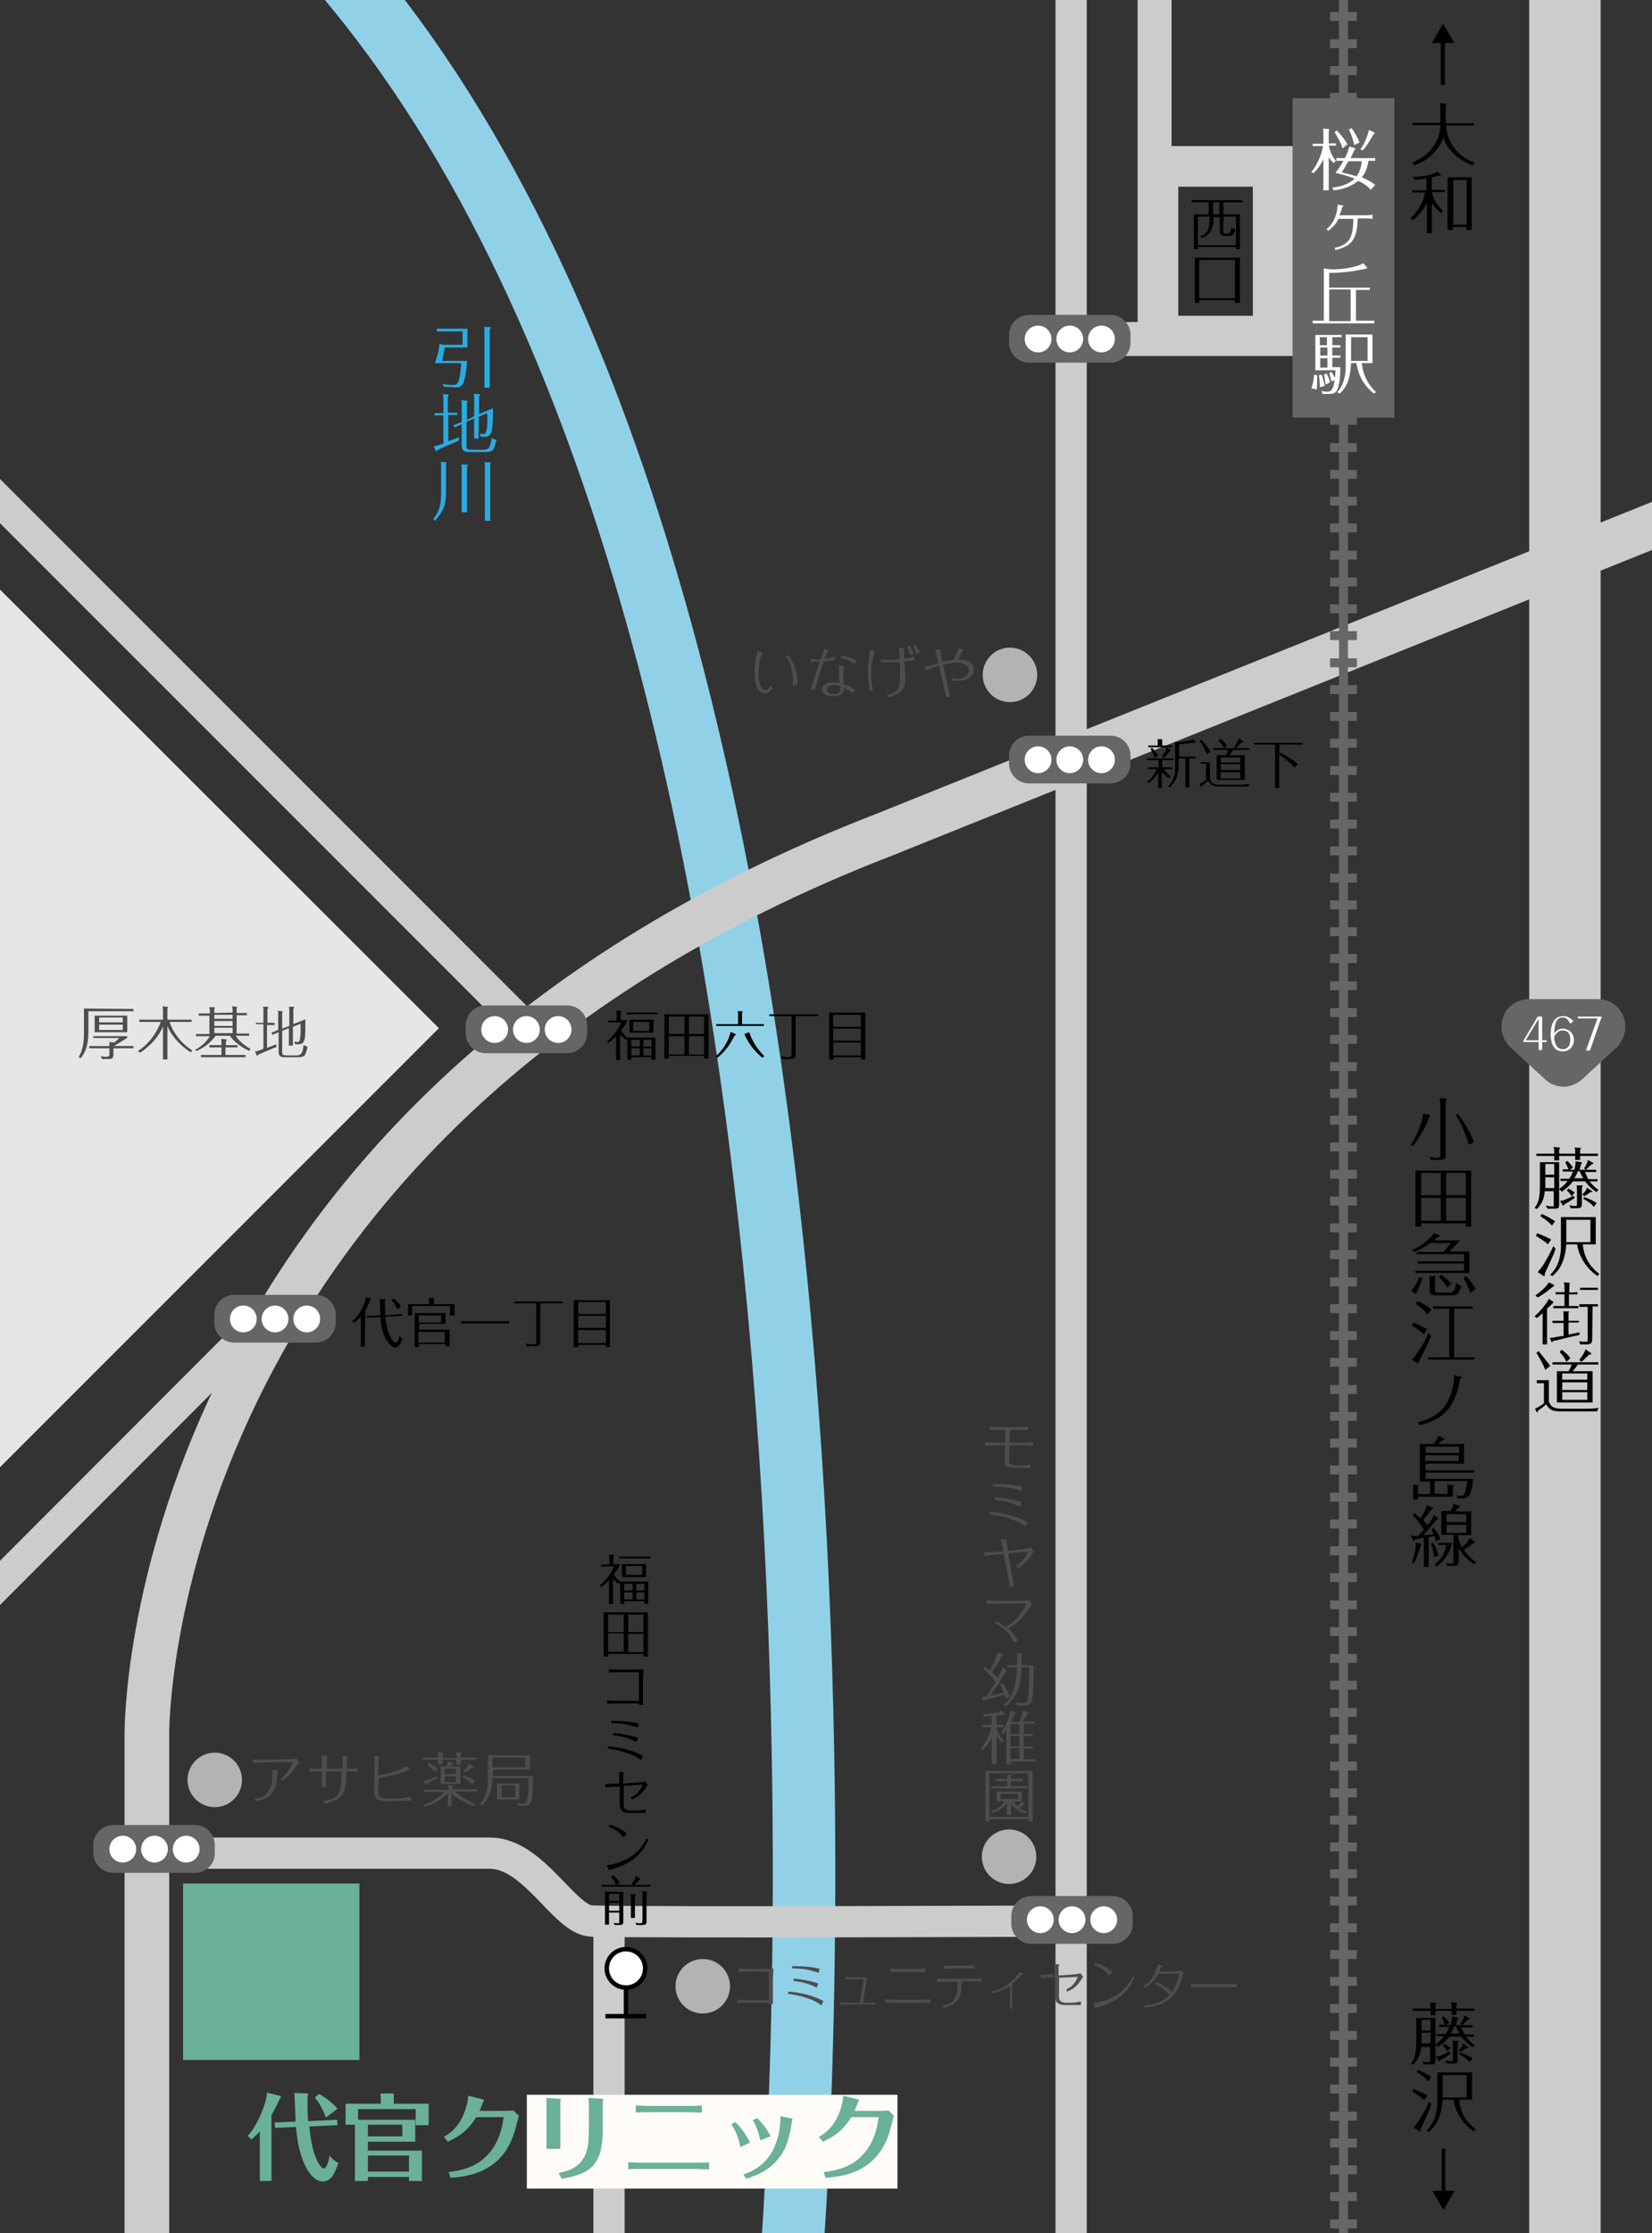 <?xml version="1.0" encoding="utf-8"?>
<!-- Generator: Adobe Illustrator 22.1.0, SVG Export Plug-In . SVG Version: 6.00 Build 0)  -->
<svg version="1.1" id="レイヤー_1" xmlns="http://www.w3.org/2000/svg" xmlns:xlink="http://www.w3.org/1999/xlink" x="0px"
	 y="0px" width="370px" height="500px" viewBox="0 0 370 500" style="enable-background:new 0 0 370 500;" xml:space="preserve">
<rect x="0" y="0" width="370" height="500" fill="#333333" stroke="none"/>
<style type="text/css">
	.st0{fill:none;stroke:#91D1E8;stroke-width:14;stroke-miterlimit:10;}
	.st1{fill:#B3B3B3;}
	.st2{fill:#6BB098;}
	.st3{fill:#E6E6E6;}
	.st4{fill:#CCCCCC;}
	.st5{fill:none;stroke:#CCCCCC;stroke-width:16;stroke-miterlimit:10;}
	.st6{fill:none;stroke:#CCCCCC;stroke-width:7;stroke-miterlimit:10;}
	.st7{fill:none;stroke:#CCCCCC;stroke-width:10;stroke-miterlimit:10;}
	.st8{fill:#666666;}
	.st9{fill:#FFFFFF;}
	.st10{fill:#4D4D4D;}
	.st11{fill:#FFFFFF;stroke:#000000;stroke-miterlimit:10;}
	.st12{fill:none;stroke:#000000;stroke-miterlimit:10;}
	.st13{fill:none;stroke:#666666;stroke-width:2;stroke-miterlimit:10;}
	.st14{fill:#29ABE2;}
	.st15{fill:#FFFCF7;}
</style>
<path class="st0" d="M76.6-6.3C206,145,177.4,503.9,177.4,503.9"/>
<circle class="st1" cx="157.4" cy="444.7" r="6.1"/>
<circle class="st1" cx="48.1" cy="398.5" r="6.1"/>
<circle class="st1" cx="226" cy="415.7" r="6.1"/>
<circle class="st1" cx="226.2" cy="151.1" r="6.1"/>
<rect x="41" y="421.7" class="st2" width="39.5" height="39.5"/>
<polygon class="st3" points="-1.5,330 -1.5,130.5 98.3,230.2 "/>
<g>
	<path class="st4" d="M262.4,32.7V-0.8h-7.6v33.4v39.5h-18.1v7.6h18.1h3.8h3.8h27.4v-47H262.4z M280.6,70.7h-16.7V41.8h16.7V70.7z"
		/>
	<g>
		<line class="st5" x1="350.5" y1="-2.3" x2="350.5" y2="503.9"/>
	</g>
	<line class="st6" x1="239.9" y1="-2.3" x2="239.9" y2="503.9"/>
	<path class="st7" d="M375.6,115.5L198,186.9C31.7,251.2,32.9,388.1,32.9,388.1v115.8"/>
	<path class="st6" d="M34.7,414.9h75c9.9,0,16.7,15,22.8,15.2c12.1,0.4,107.5,0,107.5,0"/>
	<line class="st6" x1="136.4" y1="432.1" x2="136.4" y2="505.9"/>
	<line class="st6" x1="118.8" y1="231" x2="-5.1" y2="107.1"/>
	<line class="st6" x1="64.8" y1="289.5" x2="-4.3" y2="358.7"/>
</g>
<g>
	<path class="st8" d="M70.7,300.6H52.5c-2.5,0-4.5-2-4.5-4.5v-1.7c0-2.5,2-4.5,4.5-4.5h18.2c2.5,0,4.5,2,4.5,4.5v1.7
		C75.2,298.6,73.2,300.6,70.7,300.6z"/>
	<g>
		<circle class="st9" cx="54.5" cy="295.3" r="3"/>
		<circle class="st9" cx="61.6" cy="295.3" r="3"/>
		<circle class="st9" cx="68.7" cy="295.3" r="3"/>
	</g>
</g>
<g>
	<path class="st8" d="M127,235.8h-18.2c-2.5,0-4.5-2-4.5-4.5v-1.7c0-2.5,2-4.5,4.5-4.5H127c2.5,0,4.5,2,4.5,4.5v1.7
		C131.5,233.8,129.5,235.8,127,235.8z"/>
	<g>
		<circle class="st9" cx="110.8" cy="230.5" r="3"/>
		<circle class="st9" cx="117.9" cy="230.5" r="3"/>
		<circle class="st9" cx="125" cy="230.5" r="3"/>
	</g>
</g>
<g>
	<path class="st8" d="M248.7,175.4h-18.2c-2.5,0-4.5-2-4.5-4.5v-1.7c0-2.5,2-4.5,4.5-4.5h18.2c2.5,0,4.5,2,4.5,4.5v1.7
		C253.2,173.4,251.2,175.4,248.7,175.4z"/>
	<g>
		<circle class="st9" cx="232.5" cy="170.1" r="3"/>
		<circle class="st9" cx="239.6" cy="170.1" r="3"/>
		<circle class="st9" cx="246.7" cy="170.1" r="3"/>
	</g>
</g>
<g>
	<path class="st8" d="M43.7,419.3H25.4c-2.5,0-4.5-2-4.5-4.5v-1.7c0-2.5,2-4.5,4.5-4.5h18.2c2.5,0,4.5,2,4.5,4.5v1.7
		C48.2,417.3,46.2,419.3,43.7,419.3z"/>
	<g>
		<circle class="st9" cx="27.5" cy="414" r="3"/>
		<circle class="st9" cx="34.6" cy="414" r="3"/>
		<circle class="st9" cx="41.7" cy="414" r="3"/>
	</g>
</g>
<g>
	<path class="st8" d="M249.2,435.2H231c-2.5,0-4.5-2-4.5-4.5V429c0-2.5,2-4.5,4.5-4.5h18.2c2.5,0,4.5,2,4.5,4.5v1.7
		C253.7,433.2,251.7,435.2,249.2,435.2z"/>
	<g>
		<circle class="st9" cx="233" cy="429.8" r="3"/>
		<circle class="st9" cx="240.1" cy="429.8" r="3"/>
		<circle class="st9" cx="247.2" cy="429.8" r="3"/>
	</g>
</g>
<g>
	<path class="st8" d="M248.7,81.2h-18.2c-2.5,0-4.5-2-4.5-4.5V75c0-2.5,2-4.5,4.5-4.5h18.2c2.5,0,4.5,2,4.5,4.5v1.7
		C253.2,79.2,251.2,81.2,248.7,81.2z"/>
	<g>
		<circle class="st9" cx="232.5" cy="75.9" r="3"/>
		<circle class="st9" cx="239.6" cy="75.9" r="3"/>
		<circle class="st9" cx="246.7" cy="75.9" r="3"/>
	</g>
</g>
<g>
	<path class="st10" d="M56.7,393.9c0.7,0.1,1.7,0.1,2,0.1l5.9-0.1c0.4,0,1.4-0.1,1.8-0.2l0.6,0.8c-0.1,0.1-0.2,0.2-0.4,0.5
		c-1,1.6-1.9,2.7-3.3,3.6l-0.4-0.4c0.4-0.3,1.2-0.9,2-2.3c0.4-0.6,0.6-1.2,0.6-1.3c0-0.1,0-0.1-0.1-0.1l-6.8,0.1
		c-0.2,0-1.2,0.1-2,0.2v-0.9H56.7z M61,396.2l1,0.1c0.1,0,0.2,0,0.2,0.1v0.1c-0.1,0.1-0.1,0.2-0.1,0.3v0.4c0,1.9-0.4,3.4-1.3,4.4
		c-1.1,1.3-2.7,1.6-3.6,1.7l-0.1-0.6c0.7-0.1,1.9-0.2,2.9-1.5c0.7-0.9,1-2.1,1-3.5C61,397.7,61,396.2,61,396.2z"/>
	<path class="st10" d="M77.6,396h0.5c0.4,0,1.4-0.1,2-0.1v0.8c-0.5-0.1-1.5-0.1-2-0.1h-0.5c-0.1,5-0.6,6.3-4.9,7.2l-0.3-0.6
		c1.1-0.1,3.5-0.4,3.9-3.1c0.1-0.6,0.2-1.8,0.2-3.5H73v1.1c0,0.1,0,1.3,0,2.4h-1c0.1-1,0.1-1.9,0.1-2.5v-1h-0.8c-0.2,0-1.2,0-2,0.1
		v-0.8c0.8,0.1,1.7,0.1,2,0.1h0.8v-1.6c0-0.3,0-0.9-0.1-1.4l1.1,0.1c0.1,0,0.3,0,0.3,0.1l-0.1,0.1c0,0-0.1,0.1-0.1,0.2v2.5h3.5v-1.8
		c0-0.3,0-0.8-0.1-1.1h1c0.2,0,0.3,0.1,0.3,0.1c0,0.1,0,0.1-0.1,0.2s-0.1,0.1-0.1,0.2v2.4H77.6z"/>
	<path class="st10" d="M83.9,394.7c0-0.5,0-1-0.1-1.5h1c0.1,0,0.2,0,0.2,0.1s0,0.1-0.1,0.1c-0.1,0.1-0.1,0.1-0.1,0.2l-0.1,3.9
		c2-0.3,4.9-1.1,6.3-2.1l0.7,0.7c0,0,0.1,0.1,0.1,0.2s-0.1,0.1-0.2,0.1c-0.2,0-0.3,0-0.6,0.1c-1.9,0.8-4.6,1.3-6.2,1.6l-0.1,3
		c0,1.2,0.3,1.6,2.7,1.6h0.5c2,0,3.4-0.3,4.2-0.4v0.8c-1.4,0.1-3.4,0.2-3.9,0.2h-1.5c-2.4,0-2.9-0.8-2.9-2.2L83.9,394.7z"/>
	<path class="st10" d="M101.2,404.4h-0.9v-2.9c-0.9,1-2.5,2.2-5.1,3l-0.4-0.4c2.4-0.7,4.2-2.3,4.7-2.9h-4.6v-0.5h5.5v-0.3
		c0-0.5-0.1-0.6-0.1-0.8l0.9,0.1c0.2,0,0.3,0.1,0.3,0.2s-0.1,0.3-0.2,0.4v0.3h5.5v0.5H102c1,1.1,2.4,1.9,4.5,2.8l-0.4,0.5
		c-3.3-1.4-4.2-2.1-5-2.9L101.2,404.4L101.2,404.4z M98.2,393.1c0-0.3-0.1-0.5-0.1-0.8l1.1,0.1c0.1,0,0.2,0,0.2,0.1
		c0,0,0,0.1-0.1,0.1c-0.1,0.1-0.1,0.1-0.1,0.2v0.8h3.1v-0.4c0,0-0.1-0.4-0.1-0.5c-0.1-0.2-0.1-0.3-0.1-0.4l1.1,0.1
		c0.2,0,0.2,0,0.2,0.1s-0.1,0.3-0.2,0.3v0.7h3.4v0.5h-3.4v1.1h-1V394h-3.1v1h-1v-1h-3.4v-0.5h3.4L98.2,393.1L98.2,393.1z M98,398.1
		c-0.1,0.1-0.2,0.1-1.1,0.6c-0.4,0.2-0.9,0.5-1.2,0.7c-0.1,0.2-0.1,0.3-0.2,0.3s-0.1,0-0.2-0.2l-0.4-0.8c0.1,0,0.5-0.1,0.5-0.1
		c0.3-0.1,1.4-0.4,2.5-0.9L98,398.1L98,398.1z M97.5,396.8c-0.5-0.6-1.2-1.2-1.8-1.6l0.3-0.5c1.1,0.5,1.7,1,2.1,1.4L97.5,396.8z
		 M103.1,395.5v3.9h-4.4v-3.9h1.3c0.3-0.5,0.3-0.8,0.3-1.1l1.1,0.3c0.1,0,0.2,0.1,0.2,0.1c0,0.1-0.1,0.1-0.2,0.2
		c-0.2,0.1-0.3,0.2-0.5,0.4c-0.1,0.1-0.1,0.1-0.1,0.1H103.1z M99.6,397.2h2.5V396h-2.5V397.2z M102.1,397.7h-2.5v1.3h2.5V397.7z
		 M105.8,399.5c-0.6-0.6-1.2-1.2-2.2-1.6l0.2-0.4c0.9,0.3,1.8,0.7,2.6,1.1L105.8,399.5z M106,395.5c0.1,0.1,0.1,0.1,0.1,0.1
		c0,0.1-0.1,0.1-0.4,0.2c-0.4,0.3-1.1,0.7-1.7,1.1l-0.3-0.3c0.2-0.2,0.6-0.6,1-1.1c0.3-0.4,0.3-0.5,0.3-0.7L106,395.5z"/>
	<path class="st10" d="M119.4,397.6c0,3-0.1,5.6-0.7,6.3c-0.3,0.4-0.7,0.4-1.3,0.4h-1.3l-0.2-0.6c0.4,0.1,0.8,0.1,1.1,0.1
		c0.6,0,0.8-0.1,1-0.6c0.2-0.8,0.4-1.8,0.4-5.1h-8.1c0,3.6-1.7,5.5-2.3,6.1l-0.5-0.2c1-1.3,1.8-2.6,1.8-6.2V393h9.4v3.2h-8.3v1.4
		H119.4z M110.3,393.5v2.2h7.3v-2.2H110.3z M116.3,402.9h-5v-3.6h5V402.9z M115.4,399.7h-3v2.7h3V399.7z"/>
</g>
<g>
	<path class="st10" d="M173,154.1c-0.2,0.3-0.9,1.2-1.7,1.2c-0.4,0-1.1-0.3-1.6-1.1c-0.4-0.7-0.7-2-0.7-3.4c0-2.4,0.4-4.1,0.7-5.1
		l1,0.4l0.1,0.1c0,0.1,0,0.1-0.1,0.2c-0.2,0.2-0.8,2-0.8,4.3c0,3,1,3.8,1.6,3.8c0.1,0,0.7-0.1,1.2-1.1L173,154.1z M177.5,153.5
		c0.1-0.8,0.1-1.1,0.1-1.4c0-0.6-0.1-1.7-0.4-2.9c-0.3-1.1-0.7-1.6-1.2-2.2l0.5-0.4c0.5,0.7,1.1,1.5,1.6,3s0.5,2.7,0.5,3.7
		L177.5,153.5z"/>
	<path class="st10" d="M185.3,145.5c0.1,0.1,0.2,0.1,0.2,0.2c0,0.1-0.2,0.2-0.2,0.3c-0.1,0.2-0.5,1.1-0.6,1.5
		c0.9-0.1,1.6-0.2,2.4-0.5l-0.1,0.8c-1.1,0.1-1.7,0.2-2.5,0.3c-0.7,2.1-1.4,4.1-2,6.4l-0.9-0.2c0.6-1.8,1-3.1,2-6.2
		c-0.6,0-1.6,0.1-2,0.2v-0.8c0.2,0,0.6,0.1,1.3,0.1c0.3,0,0.6,0,0.9,0c0.7-1.9,0.7-1.9,0.8-2.4L185.3,145.5z M189,149.2
		c0.2,0,0.2,0.1,0.2,0.1c0,0.1-0.2,0.3-0.2,0.3c0,0.1-0.1,1.2-0.1,1.4c0,1,0.1,1.6,0.1,2.2c0.7,0.2,1.3,0.5,2.6,1.2l-0.6,0.8
		c-0.7-0.5-1.2-0.8-2-1.2c0.1,1.5-1.1,1.9-2.4,1.9c-1.3,0-2.5-0.5-2.5-1.5c0-0.8,0.9-1.6,2.4-1.6c0.7,0,1.2,0.1,1.5,0.1
		c0-0.4-0.1-1.3-0.1-2.8c0-0.6,0-0.7,0-1.2L189,149.2z M186.8,153.4c-0.5,0-1.6,0.1-1.6,1c0,0.6,0.6,1,1.5,1c0.7,0,1.5-0.2,1.5-1.2
		c0-0.1,0-0.3,0-0.5C187.9,153.5,187.4,153.4,186.8,153.4z M188.5,146.8c0.9,0.2,2.2,0.5,3.4,1l-0.5,0.9c-0.9-0.7-2.1-1.2-3.2-1.5
		L188.5,146.8z"/>
	<path class="st10" d="M194.8,154.8c-0.2-1.4-0.4-2.9-0.4-4.3c0-2,0.3-3.6,0.5-5l1,0.2c0.1,0,0.1,0.1,0.1,0.1c0,0.1-0.2,0.2-0.2,0.3
		c-0.4,1.5-0.7,3-0.7,4.6c0,1.9,0.3,3.2,0.4,3.9L194.8,154.8z M198.6,155.6c1.3-0.2,2-0.8,2.1-0.9c0.8-0.8,0.9-1.7,0.9-3.4
		c0-0.8,0-2.1-0.1-3.1c-1.3,0.1-2.8,0.1-4.2,0.1v-0.7c0.5,0.1,1,0.1,2.3,0.1c0.8,0,1.2,0,1.9-0.1c0-0.7-0.1-1.8-0.2-2.6l1.1,0.1
		c0.1,0,0.2,0.1,0.2,0.1s-0.1,0.2-0.1,0.3s0,1.6,0,2c0.8-0.1,1.5-0.2,2.3-0.5v0.8c-0.6,0.1-1.5,0.2-2.2,0.3c0,0.6,0.2,3.2,0.2,3.6
		c0,2.1-0.5,3.6-3.9,4.4L198.6,155.6z M203.8,146.6c-0.1-0.7-0.5-1.6-0.6-1.9l0.5-0.2c0.3,0.5,0.6,1.1,0.9,1.9L203.8,146.6z
		 M205.2,146.4c-0.1-0.5-0.4-1.3-0.6-1.8l0.5-0.2c0.3,0.5,0.7,1.2,0.9,1.7L205.2,146.4z"/>
	<path class="st10" d="M213.2,151.8c0.5,0.1,0.9,0.2,1.3,0.2c1.2,0,2.5-0.7,2.5-1.9c0-1.4-1.7-1.7-2.8-1.7c-1.3,0-2.3,0.3-3,0.4
		c0.5,2.4,1.1,4.7,1.6,7.1l-0.9,0.2c-0.5-2.4-1-4.7-1.6-7.1c-0.8,0.3-2.4,0.8-3,1.2l-0.3-0.9c0.5-0.1,1-0.2,1.4-0.3
		c0.2-0.1,1.5-0.5,1.8-0.5c-0.5-2.2-0.6-2.5-0.8-3l1-0.1c0.3,0,0.3,0,0.3,0.1c0,0-0.1,0.2-0.1,0.3s0.4,2.1,0.5,2.4
		c1.1-0.3,1.5-0.3,2.2-0.4c0.2-0.1,0.3-0.1,0.5-0.6c0.2-0.3,0.7-1.3,0.9-2.1l0.9,0.3c0.2,0.1,0.2,0.1,0.2,0.2c0,0,0,0.1-0.1,0.1
		c-0.1,0.1-0.1,0.1-0.1,0.1c-0.2,0.4-0.6,1.1-1.1,1.8c0.8,0,1.8,0.1,2.6,0.6c0.4,0.2,1,0.7,1,1.7c0,1.9-2,2.5-3.6,2.5
		c-0.4,0-0.8,0-1.3-0.1L213.2,151.8z"/>
</g>
<g>
	<path d="M322.6,24.3c0-0.4,0-0.8-0.2-1.2l1.3,0.1c0.1,0,0.3,0,0.3,0.2c0,0.1-0.1,0.3-0.2,0.4v3.8h6.3v0.5h-6.2
		c0.1,3.4,2.4,7,6.4,8.3l-0.5,0.6c-1.4-0.5-2.8-1.3-3.9-2.3c-1.8-1.6-2.4-3.2-2.6-3.9c-0.3,0.7-0.9,2.3-2.6,3.9
		c-1.6,1.5-3.2,2-3.9,2.3l-0.5-0.6c0.9-0.4,2.9-1.2,4.5-3.3c1.1-1.5,1.8-3.2,1.8-5.1h-6.2v-0.5h6.2L322.6,24.3L322.6,24.3z"/>
	<path d="M322.8,47.7c-1.3-1-1.7-1.7-2.1-2.2v6.7h-1.1v-6.8c-0.7,1.5-1.8,2.8-3.1,3.9l-0.6-0.4c0.7-0.7,2.6-2.6,3.3-5.8h-2.9v-0.5
		h3.2V40c-1.4,0.2-2.1,0.2-2.6,0.3l-0.5-0.7c2.4,0,4.6-0.5,5.5-1.2l0.7,0.6c0.1,0.2,0.2,0.2,0.2,0.2c0,0.1-0.1,0.1-0.6,0.1
		c-0.4,0.1-0.8,0.3-1.5,0.4v2.8h2.9V43h-2.9c0.2,0.9,0.8,2.7,2.5,4.2L322.8,47.7z M329.6,39.7v11.8h-1.2v-0.7h-3v0.7h-1.2V39.7
		H329.6z M328.5,40.3h-3v10h3V40.3z"/>
</g>
<g>
	<path d="M318.3,458.2c-0.1,0.9-0.2,2.5-1.8,4.1L316,462c0.7-0.8,1.2-1.9,1.2-4.8v-5.4h4.3v9.4c0,1-0.2,1-1.2,1h-1.4l-0.4-0.7
		c0.7,0.2,1.4,0.2,1.4,0.2c0.3,0,0.4,0,0.4,0s0-0.3,0-0.4v-3h-2V458.2z M320.4,449c0-0.2-0.1-0.5-0.2-0.7l1.3,0.1c0,0,0.2,0,0.2,0.1
		l-0.2,0.4v0.9h3.6V449c0-0.3,0-0.4-0.2-0.7l1.3,0.1c0.2,0,0.2,0,0.2,0.1s-0.2,0.3-0.2,0.3v0.9h4v0.5h-4v0.9h-1.1v-0.9h-3.6v1h-1.1
		v-1h-4v-0.5h4L320.4,449L320.4,449z M320.4,457.6v-2.5h-2v0.3c0,0.5,0,1.6,0,2.1h2V457.6z M320.4,454.6v-2.4h-2v2.4H320.4z
		 M321.5,457.7c0.4-0.3,1.1-0.7,1.9-1.8h-1.6v-0.5h2c0.5-0.8,0.6-1.2,0.8-1.6h-2.3v-0.5h1.3c-0.2-0.4-0.4-1-0.7-1.5l0.4-0.4
		c0.6,0.5,1.1,1.2,1.3,1.5l-0.7,0.5h1c0.1-0.3,0.3-1.1,0.3-1.9l1.2,0.2c0.2,0,0.2,0,0.2,0.1s-0.1,0.3-0.2,0.4
		c-0.1,0.4-0.2,0.7-0.3,1.2h1.4l-0.4-0.3c0.1-0.2,0.8-1.2,0.8-1.9l1.1,0.6c0.2,0.1,0.2,0.1,0.2,0.2c0,0,0,0-0.2,0.1
		s-0.3,0.1-0.9,0.7c-0.2,0.2-0.3,0.3-0.6,0.6h2.3v0.5h-2.5c0.3,0.8,0.6,1.3,0.7,1.6h2.1v0.5h-1.8c0.9,1.1,1.6,1.6,2,1.9l-0.4,0.5
		c-0.5-0.3-1.4-0.9-2.6-2.4h-2.7c-1.1,1.4-2.1,2-2.5,2.3L321.5,457.7z M324.9,459.8c-0.9,0.6-1.5,1-2.3,1.4c0,0.1-0.1,0.3-0.3,0.3
		c-0.1,0-0.1-0.1-0.2-0.2l-0.5-0.8c0.7-0.1,1.6-0.4,3-1.2L324.9,459.8z M324.2,459.3c-0.2-0.3-0.6-0.9-1.1-1.3l0.4-0.4
		c0.5,0.3,1,0.6,1.4,0.9L324.2,459.3z M323.7,461.3c0.7,0.2,0.7,0.2,1.5,0.2c0.2,0,0.2-0.2,0.2-0.3v-3.5c0-0.3,0-0.3-0.1-0.8h1.2
		c0.1,0,0.2,0,0.2,0.1s-0.1,0.2-0.2,0.3v3.8c0,0.5-0.1,0.9-1,0.9H324L323.7,461.3z M325.7,453.7c-0.1,0.3-0.3,0.8-0.8,1.6h2
		c-0.5-0.8-0.7-1.3-0.8-1.6H325.7z M328.9,458.3c0.1,0.1,0.1,0.1,0.1,0.1c0,0.1,0,0.1-0.5,0.1c-0.5,0.4-0.8,0.6-1.4,0.9l-0.4-0.4
		c0.9-0.8,0.9-1.1,1-1.5L328.9,458.3z M329.2,461.7c-0.6-0.7-1.3-1.2-2.4-1.8l0.2-0.4c1.2,0.4,1.9,0.8,2.8,1.3L329.2,461.7z"/>
	<path d="M319,470.2c-0.8-0.7-1.1-0.9-2.7-1.9l0.3-0.6c0.4,0.2,2.5,1,3.1,1.4L319,470.2z M320.6,471.1c-0.1,0.2-0.2,0.5-0.3,0.9
		c-0.6,1.3-1.7,3.8-2.1,4.6c0,0.5,0,0.6-0.2,0.6c-0.1,0-0.1,0-0.2-0.1l-1.2-0.8c0.5-0.6,0.9-1,1.3-1.7c0.5-0.8,1.5-2.5,2.2-4.1
		L320.6,471.1z M319.9,466c-0.6-0.7-1.2-1.2-2.6-2.1l0.3-0.5c1.2,0.5,2,1,3,1.6L319.9,466z M323.1,470.2c-0.3,4.1-1.7,5.9-3.1,7.1
		l-0.5-0.3c1.5-1.4,2.3-3.4,2.4-5.9c0-0.5,0-1.3,0-1.8V464h7.8v6.1h-2.9c0.3,3.5,2.2,5.5,3.7,6.6l-0.4,0.5c-2.9-2-4.2-4.8-4.6-7.1
		h-2.4V470.2z M323.1,464.6v5h5.4v-5H323.1z"/>
</g>
<g>
	<path d="M346,266.6c-0.1,0.9-0.2,2.5-1.8,4.1l-0.5-0.3c0.7-0.8,1.2-1.9,1.2-4.8v-5.4h4.3v9.4c0,1-0.2,1-1.2,1h-1.4l-0.4-0.7
		c0.7,0.2,1.4,0.2,1.4,0.2c0.3,0,0.4,0,0.4,0s0-0.3,0-0.4v-3h-2V266.6z M348.1,257.5c0-0.2-0.1-0.5-0.2-0.7l1.3,0.1
		c0,0,0.2,0,0.2,0.1l-0.2,0.4v0.9h3.6v-0.7c0-0.3,0-0.4-0.2-0.7l1.3,0.1c0.2,0,0.2,0,0.2,0.1s-0.2,0.3-0.2,0.3v0.9h4v0.5h-4v0.9
		h-1.1v-0.9h-3.6v1h-1.1v-1h-4v-0.5h4L348.1,257.5L348.1,257.5z M348.1,266.1v-2.5h-2v0.3c0,0.5,0,1.6,0,2.1h2V266.1z M348.1,263
		v-2.4h-2v2.4H348.1z M349.2,266.2c0.4-0.3,1.1-0.7,1.9-1.8h-1.6v-0.5h2c0.5-0.8,0.6-1.2,0.8-1.6H350v-0.5h1.3
		c-0.2-0.4-0.4-1-0.7-1.5l0.4-0.4c0.6,0.5,1.1,1.2,1.3,1.5l-0.7,0.5h1c0.1-0.3,0.3-1.1,0.3-1.9l1.2,0.2c0.2,0,0.2,0,0.2,0.1
		s-0.1,0.3-0.2,0.4c-0.1,0.4-0.2,0.7-0.3,1.2h1.4l-0.4-0.3c0.1-0.2,0.8-1.2,0.8-1.9l1.1,0.6c0.2,0.1,0.2,0.1,0.2,0.2
		c0,0,0,0-0.2,0.1s-0.3,0.1-0.9,0.7c-0.2,0.2-0.3,0.3-0.6,0.6h2.3v0.5H355c0.3,0.8,0.6,1.3,0.7,1.6h2.1v0.5H356
		c0.9,1.1,1.6,1.6,2,1.9l-0.4,0.5c-0.5-0.3-1.4-0.9-2.6-2.4h-2.7c-1.1,1.4-2.1,2-2.5,2.3L349.2,266.2z M352.7,268.2
		c-0.9,0.6-1.5,1-2.3,1.4c0,0.1-0.1,0.3-0.3,0.3c-0.1,0-0.1-0.1-0.2-0.2l-0.5-0.8c0.7-0.1,1.6-0.4,3-1.2L352.7,268.2z M352,267.8
		c-0.2-0.3-0.6-0.9-1.1-1.3l0.4-0.4c0.5,0.3,1,0.6,1.4,0.9L352,267.8z M351.5,269.8c0.7,0.2,0.7,0.2,1.5,0.2c0.2,0,0.2-0.2,0.2-0.3
		v-3.5c0-0.3,0-0.3-0.1-0.8h1.2c0.1,0,0.2,0,0.2,0.1s-0.1,0.2-0.2,0.3v3.8c0,0.5-0.1,0.9-1,0.9h-1.5L351.5,269.8z M353.4,262.2
		c-0.1,0.3-0.3,0.8-0.8,1.6h2c-0.5-0.8-0.7-1.3-0.8-1.6H353.4z M356.6,266.7c0.1,0.1,0.1,0.1,0.1,0.1c0,0.1,0,0.1-0.5,0.1
		c-0.5,0.4-0.8,0.6-1.4,0.9l-0.4-0.4c0.9-0.8,0.9-1.1,1-1.5L356.6,266.7z M357,270.2c-0.6-0.7-1.3-1.2-2.4-1.8l0.2-0.4
		c1.2,0.4,1.9,0.8,2.8,1.3L357,270.2z"/>
	<path d="M346.7,278.6c-0.8-0.7-1.1-0.9-2.7-1.9l0.3-0.6c0.4,0.2,2.5,1,3.1,1.4L346.7,278.6z M348.4,279.6c-0.1,0.2-0.2,0.5-0.3,0.9
		c-0.6,1.3-1.7,3.8-2.1,4.6c0,0.5,0,0.6-0.2,0.6c-0.1,0-0.1,0-0.2-0.1l-1.2-0.8c0.5-0.6,0.9-1,1.3-1.7c0.5-0.8,1.5-2.5,2.2-4.1
		L348.4,279.6z M347.6,274.4c-0.6-0.7-1.2-1.2-2.6-2.1l0.3-0.5c1.2,0.5,2,1,3,1.6L347.6,274.4z M350.8,278.6
		c-0.3,4.1-1.7,5.9-3.1,7.1l-0.5-0.3c1.5-1.4,2.3-3.4,2.4-5.9c0-0.5,0-1.3,0-1.8v-5.2h7.8v6.1h-2.9c0.3,3.5,2.2,5.5,3.7,6.6
		l-0.4,0.5c-2.9-2-4.2-4.8-4.6-7.1L350.8,278.6L350.8,278.6z M350.8,273.1v5h5.4v-5H350.8z"/>
	<path d="M346.6,301h-1.1v-7c-0.7,0.7-1,0.8-1.3,1.1l-0.5-0.4c1-0.8,2.7-2.8,3.2-3.9l0.9,0.6c0.1,0.1,0.1,0.1,0.1,0.2
		c0,0.2-0.1,0.2-0.2,0.2c-0.2,0.3-0.5,0.5-1.2,1.2v8H346.6z M347.9,287.6c0.1,0.1,0.2,0.1,0.2,0.2s-0.1,0.2-0.3,0.3
		c-2.1,1.7-2.9,2.1-3.4,2.4l-0.5-0.5c1.1-0.7,2.5-2,3-2.9L347.9,287.6z M353.6,295.6v0.5h-2.3v2.7c0.4-0.1,2.1-0.4,2.5-0.5l-0.1,0.6
		c-1.6,0.3-4,0.9-5.1,1.2c-0.2,0-0.4,0.1-0.7,0.1c-0.2,0.2-0.2,0.3-0.3,0.3c-0.1,0-0.2-0.1-0.2-0.3l-0.3-0.7c0.2,0,0.3,0,0.5,0
		s2.2-0.4,2.6-0.4v-2.9h-2.5v-0.5h2.5v-1.1c0-0.3,0-0.6-0.1-1h1.1c0.1,0,0.2,0,0.2,0.1s-0.1,0.2-0.1,0.2v1.8h2.3V295.6z
		 M353.3,289.3v0.5h-1.9v2.6h2.1v0.5h-5.6v-0.5h2.5v-2.6h-2v-0.5h2v-1.2c0-0.3,0-0.6-0.2-1l1.2,0.1c0.1,0,0.2,0,0.2,0.1
		s-0.1,0.2-0.1,0.3v1.8L353.3,289.3L353.3,289.3z M356.6,299.8c0,0.7-0.1,1.2-1.2,1.2h-1.5l-0.2-0.7c0.5,0.1,1,0.1,1.5,0.1
		c0.4,0,0.4-0.1,0.4-0.5v-7.3h-1.9V292h4.2v0.5h-1.2L356.6,299.8L356.6,299.8z M357.9,288.3v0.5h-4v-0.5H357.9z"/>
	<path d="M346.9,309v4.8c0.5,1.3,1.2,1.6,3.2,1.6h4.7c0.7,0,2.2,0,3.2-0.2l-0.3,0.8h-7.8c-2.1,0-2.8-0.2-3.6-1.6
		c-0.6,0.6-1.4,1.1-1.8,1.4c-0.1,0.3-0.1,0.4-0.2,0.4s-0.1,0-0.2-0.2l-0.3-0.6c0.5-0.2,1.5-0.8,2-1.2v-4.5h-1.6V309H346.9z
		 M346.1,306.7c-0.4-1.1-1.4-2.9-2-3.8l0.5-0.4c0.4,0.5,2.2,2.7,2.6,3.3L346.1,306.7z M356.7,307v7h-8v-7h2.6
		c0.5-0.8,0.6-1.2,0.7-1.5h-4.3V305H358v0.5h-4.6c-0.3,0.4-0.7,1-1.2,1.5H356.7z M350.8,304.9c-0.2-0.5-0.5-1.2-1.5-2.2l0.5-0.5
		c0.7,0.5,1.6,1.3,1.9,1.9L350.8,304.9z M349.9,308.9h5.6v-1.4h-5.6V308.9z M355.5,309.5h-5.6v1.7h5.6V309.5z M355.5,311.7h-5.6v1.7
		h5.6V311.7z M356.3,302.9c0,0,0.1,0.1,0.1,0.2c0,0.2-0.2,0.2-0.5,0.2c-0.1,0.1-1,1-1.7,1.6l-0.5-0.4c0.4-0.5,1.2-1.6,1.4-2.4
		L356.3,302.9z"/>
</g>
<g>
	<path d="M320.1,249.6c0.2,0,0.2,0.1,0.2,0.2s-0.2,0.3-0.3,0.5c-0.7,2.1-2.5,5.1-3.6,6.3l-0.5-0.3c1.3-1.6,2.1-4.1,2.5-5.2
		c0.1-0.3,0.3-0.8,0.3-1.4c0-0.2,0-0.2,0-0.4L320.1,249.6z M323.7,245.9c0.2,0,0.3,0,0.3,0.2c0,0.1-0.2,0.4-0.2,0.5v11.9
		c0,1.1-0.4,1.2-1.7,1.2h-1.6l-0.3-0.7c0.4,0.1,0.9,0.2,1.5,0.2c0.8,0,0.9-0.1,0.9-0.7v-11.6c0-0.2-0.1-0.6-0.2-1H323.7z M329,256.3
		c-0.7-2.3-1.7-4.6-2.9-6.7l0.4-0.3c1.1,1.5,2.7,3.8,3.6,6.4L329,256.3z"/>
	<path d="M318.3,273.9v0.7H317v-12.5h12.5v12.5h-1.2v-0.7H318.3z M322.7,267.6v-5h-4.4v5H322.7z M322.7,273.3v-5.1h-4.4v5.1H322.7z
		 M328.3,267.6v-5h-4.4v5H328.3z M323.9,268.2v5.1h4.4v-5.1H323.9z"/>
	<path d="M318.6,286.2c-0.3,0.8-0.8,2.3-1.5,3.5l-1-0.7c1-1.3,1.5-2.3,1.8-3.1L318.6,286.2z M329.1,280.2v4.8H317v-0.5h10.9v-1.6
		h-10.4v-0.5h10.4v-1.6h-10.6v-0.5h6c0.2-0.2,1.1-1.2,1.6-2h-4.5c-1.8,1.2-3,1.7-3.6,2l-0.6-0.4c2.6-1.1,4.6-3.1,4.9-3.8l1.1,0.4
		c0.3,0.1,0.3,0.1,0.3,0.2s-0.2,0.2-0.5,0.3c-0.5,0.4-0.7,0.6-0.9,0.7h5.9c-0.7,0.9-2,2.1-2.4,2.5H329.1z M321.3,285.7
		c0.2,0,0.2,0,0.2,0.1c0,0-0.1,0.3-0.1,0.4v2.5c0,0.6,0,0.7,0.9,0.7h2.3c0.7,0,1.1,0,1.6-2.2c0.3,0.3,0.7,0.5,1.1,0.7
		c-0.7,2.1-1.1,2.1-2.4,2.1h-3.2c-1.3,0-1.5-0.3-1.5-1.2v-2.2c0-0.1,0-0.5-0.1-0.9H321.3z M322.8,285.4c0.6,0.4,1.8,1.4,2.3,2
		l-0.9,0.9c-0.7-1.1-0.9-1.2-1.9-2.4L322.8,285.4z M329.3,289.5c-0.5-1.5-0.7-1.9-1.5-3.4l0.6-0.4c0.7,0.7,1.7,2.1,2.1,2.9
		L329.3,289.5z"/>
	<path d="M318.9,298.7c-0.4-0.3-1.5-1.3-2.7-1.9l0.4-0.7c1,0.4,2.6,1.3,3,1.5L318.9,298.7z M320.5,299.1c-0.6,1.6-0.7,1.8-2.6,5.5
		l-0.1,0.2c0,0.1,0,0.2,0,0.2c0,0.2-0.1,0.2-0.2,0.2s-0.1,0-0.3-0.1l-1.1-0.7c0.4-0.4,0.7-0.7,1.5-1.9c0.9-1.3,1.7-2.6,2.2-4.1
		L320.5,299.1z M319.7,294.3c-0.8-1-1.5-1.6-2.6-2.4l0.4-0.6c0.8,0.3,2.2,1.1,3.1,1.9L319.7,294.3z M325.9,303.9h4.3v0.5h-10.4v-0.5
		h4.8V293H321v-0.5h8.8v0.5h-4.1v10.9H325.9z"/>
	<path d="M317.6,318.4c0.8-0.2,2.8-0.6,4.8-2.3c2.8-2.5,3.2-6.2,3.3-8.2l1.3,0.3c0.2,0,0.3,0.1,0.3,0.2c0,0,0,0.1-0.1,0.2
		c-0.2,0.1-0.2,0.2-0.2,0.3c-0.2,1.2-0.6,2.9-1.4,4.6c-1.5,3.3-4.3,4.8-7.7,5.6L317.6,318.4z"/>
	<path d="M324.2,334.5v-1.3c0-0.3,0-0.4-0.1-0.8l1.2,0.1c0.2,0,0.3,0,0.3,0.1s0,0.1-0.2,0.4v2.1h-7.8v0.6h-1.1v-2.5
		c0-0.3,0-0.6,0-0.8l1,0.1c0.2,0,0.2,0,0.2,0.1s0,0.2-0.1,0.2v1.7h2.7v-2.8H318v-8.4h3c0.5-0.6,0.9-1.1,1.1-1.8l1.2,0.5
		c0.1,0,0.2,0.1,0.2,0.2c0,0.2-0.2,0.2-0.4,0.2c-0.4,0.3-0.4,0.4-1,0.9h5.8v4.4h-8.6v1.5h10.9v0.5h-10.9v1.4h10.6
		c-0.1,1.3-0.3,3.1-0.9,3.8c-0.3,0.3-0.7,0.6-1.7,0.6h-0.8l-0.3-0.7c0.6,0.1,0.8,0.1,1,0.1c0.5,0,0.6-0.1,0.8-0.5
		c0.1-0.2,0.4-1.1,0.6-2.8h-7.3v2.8L324.2,334.5L324.2,334.5z M319.3,325.3h7.5v-1.4h-7.5V325.3z M326.7,325.8h-7.5v1.3h7.5V325.8z"
		/>
	<path d="M322,339.8c0.1,0.1,0.2,0.1,0.2,0.1c0,0.1-0.2,0.2-0.4,0.3c-1.3,1.6-2.2,2.6-3,3.5c0.4,0,2-0.2,2.3-0.2
		c-0.3-0.6-0.4-0.8-0.5-1.1l0.5-0.3c0.7,0.8,1.1,1.5,1.5,2.4l-1,0.6c-0.1-0.4-0.2-0.7-0.3-1.2l-1.3,0.2v6.7h-1.1v-6.5
		c-0.2,0-1.3,0.2-1.5,0.3c-0.1,0-0.2,0-0.5,0.1c-0.2,0.3-0.2,0.3-0.3,0.3c-0.1,0-0.1-0.1-0.2-0.3l-0.4-0.9c0.3,0,0.7,0.1,1,0.1
		c0.2,0,0.4,0,0.6,0c0.3-0.3,0.7-0.7,1.3-1.4c-0.4-0.8-1.7-2.5-2.5-3.2l0.4-0.5c0.3,0.2,0.5,0.4,1.3,1.1c0.4-0.5,1-1.5,1.2-2.1
		c0.1-0.2,0.2-0.5,0.2-0.9l1.2,0.6c0.2,0.1,0.3,0.1,0.3,0.2s-0.2,0.2-0.4,0.3c-1,1.4-1.2,1.6-1.9,2.3c0.6,0.6,0.9,0.9,1.1,1.1
		c0.6-0.8,1-1.4,1.1-1.7c0.1-0.2,0.1-0.3,0.2-0.5L322,339.8z M318.2,345.6c0.1,0,0.2,0.1,0.2,0.2s-0.2,0.3-0.2,0.3
		c-0.3,0.9-0.8,2.7-1.5,3.9l-0.5-0.2c0.6-1.6,0.9-3.2,0.9-3.8c0-0.3,0-0.5-0.1-0.6L318.2,345.6z M321,345.4c0.6,1,1,2.4,1.2,2.8
		l-1,0.5c-0.1-1.2-0.3-2-0.7-3.1L321,345.4z M321.3,350.3c1.7-1.3,2.5-3.1,2.6-4.4h-1.8v-0.5h3.1c-0.3,1.6-1.2,3.8-3.5,5.3
		L321.3,350.3z M329.5,338.4v5.3h-2.9v0.6c0.3,1.1,0.7,1.8,0.8,2.1c0.8-0.6,1.4-1.2,1.8-2.1l1,0.8c0.1,0.1,0.2,0.1,0.2,0.2
		s-0.2,0.2-0.4,0.2c-0.2,0.1-0.3,0.2-1.1,0.8c-0.4,0.3-0.8,0.5-1,0.7c0.3,0.5,1,1.5,2.7,2.8l-0.5,0.4c-1.6-1.1-2.6-2.2-3.4-3.6v2.8
		c0,0.7,0,1.2-1.2,1.2h-1.4l-0.2-0.7c0.5,0.2,0.9,0.2,1,0.2c0.6,0,0.6-0.3,0.6-0.7v-5.8h-2.7v-5.3h2c0.5-0.8,0.7-1.2,0.7-1.6
		l1.2,0.4c0.2,0.1,0.3,0.1,0.3,0.2s-0.2,0.2-0.4,0.3c-0.1,0.1-0.5,0.5-0.7,0.8L329.5,338.4L329.5,338.4z M324,340.8h4.4V339H324
		V340.8z M328.4,341.4H324v1.8h4.4V341.4z"/>
</g>
<g>
	<path d="M261.8,174.3c-0.4-0.3-0.8-0.7-1.1-0.9c-0.1-0.1-0.3-0.3-0.5-0.5v3.5h-0.8V173c-0.3,0.5-1,1.5-2.2,2.4l-0.3-0.4
		c1-0.6,1.9-2,2.2-2.8h-1.9v-0.4h2.3v-1.6h-2.6v-0.4h5.9v0.4h-2.5v1.6h2.3v0.4h-1.9c0.3,0.5,0.5,0.8,1.5,1.6L261.8,174.3z
		 M262.5,166.9v0.4h-5.3v-0.4h2.1V166c0-0.2,0-0.4-0.1-0.5h0.9c0.1,0,0.2,0,0.2,0.1s0,0.1,0,0.2v1.1L262.5,166.9L262.5,166.9z
		 M258,167.4c0.4,0.4,1.1,1.3,1.4,1.8l-0.8,0.5c-0.2-0.7-0.6-1.5-0.9-2L258,167.4z M262.1,167.9c0.1,0.1,0.1,0.1,0.1,0.1
		s0,0.1-0.2,0.2c-0.4,0.5-0.8,1-1.3,1.5l-0.4-0.3c0.3-0.5,0.6-0.9,0.9-1.7c0-0.1,0.1-0.3,0.1-0.4L262.1,167.9z M264,171.3
		c0,1.9-0.4,3.4-2,5l-0.4-0.2c1.1-1.3,1.6-2.2,1.6-4.5v-5.5l0.6,0.1c0.5,0,2.4-0.4,2.9-0.5c0.2,0,0.3-0.1,0.5-0.2l0.5,0.5
		c0,0,0.1,0.1,0.1,0.2c0,0.1-0.1,0.1-0.2,0.1c-0.2,0-1.6,0.1-1.8,0.2c-0.9,0.1-1.4,0.1-1.7,0.1v2.8h3.7v0.4h-1.4v6.5h-0.9v-6.5H264
		V171.3z"/>
	<path d="M271,170.7v3.8c0.4,1,1,1.2,2.5,1.2h3.7c0.6,0,1.7,0,2.6-0.2l-0.2,0.6h-6.2c-1.6,0-2.2-0.2-2.8-1.3
		c-0.5,0.5-1.1,0.9-1.4,1.1c-0.1,0.2-0.1,0.3-0.2,0.3c0,0-0.1,0-0.1-0.2l-0.3-0.5c0.4-0.1,1.2-0.6,1.5-0.9V171h-1.2v-0.4L271,170.7
		L271,170.7z M270.3,168.9c-0.3-0.9-1.1-2.3-1.6-3l0.4-0.3c0.3,0.4,1.7,2.1,2.1,2.6L270.3,168.9z M278.8,169.1v5.5h-6.3v-5.5h2
		c0.4-0.6,0.5-0.9,0.6-1.2h-3.4v-0.4h8.1v0.4h-3.6c-0.2,0.3-0.6,0.8-0.9,1.2H278.8z M274.1,167.5c-0.1-0.4-0.4-0.9-1.2-1.7l0.4-0.4
		c0.6,0.4,1.3,1.1,1.5,1.5L274.1,167.5z M273.4,170.7h4.4v-1.1h-4.4V170.7z M277.8,171.1h-4.4v1.3h4.4V171.1z M277.8,172.9h-4.4v1.4
		h4.4V172.9z M278.4,165.9l0.1,0.1c0,0.2-0.1,0.2-0.4,0.2c0,0-0.8,0.8-1.3,1.3l-0.4-0.3c0.3-0.4,0.9-1.3,1.1-1.9L278.4,165.9z"/>
	<path d="M286.5,168.4c1,0.5,2.9,1.5,4.2,2.7l-0.8,0.8c-0.5-0.7-1.1-1.2-1.7-1.7c-0.8-0.7-1.5-1-1.7-1.2v7.4h-0.9v-9.7h-4.7v-0.4
		h10.9v0.4h-5.2L286.5,168.4L286.5,168.4z"/>
</g>
<g>
	<path d="M140.5,232.3h6.3v5h-0.9v-0.6h-4.5v0.6h-0.9v-4.8l-0.3,0.3c-0.5-0.3-0.9-0.7-1.3-1.2v5.7H138V232c-0.8,0.8-1.3,1.2-1.7,1.5
		l-0.4-0.3c1.6-1.2,2.9-3.4,3.2-4.3h-2.9v-0.4h1.9V227c0-0.3,0-0.4-0.1-0.7h0.8c0.2,0,0.3,0,0.3,0.1s-0.1,0.3-0.1,0.3v1.7h1.5
		c-0.3,0.8-0.8,1.6-1.4,2.3C139.3,231,139.8,231.8,140.5,232.3L140.5,232.3z M147.2,226.7v0.4h-6.9v-0.4H147.2z M146.3,231.2H141
		v-2.9h5.4L146.3,231.2L146.3,231.2z M143.3,234.3v-1.5h-1.9v1.5H143.3z M143.3,236.3v-1.6h-1.9v1.6H143.3z M145.4,228.8h-3.6v2h3.6
		V228.8z M145.9,234.3v-1.5h-1.8v1.5H145.9z M144.1,234.7v1.6h1.8v-1.6H144.1z"/>
	<path d="M149.8,236.4v0.6h-1v-9.9h9.9v9.9h-1v-0.6H149.8z M153.3,231.5v-3.9h-3.5v3.9H153.3z M153.3,236v-4h-3.5v4.1h3.5V236z
		 M157.7,231.5v-3.9h-3.4v3.9H157.7z M154.3,232v4.1h3.4V232H154.3z"/>
	<path d="M164.7,231.5l0.1,0.1c0,0.1-0.1,0.2-0.3,0.3c-1,1.9-1.8,3.2-3.8,4.9l-0.4-0.3c1.5-1.3,2.6-3,3.2-4.9
		c0.1-0.3,0.1-0.4,0.1-0.6L164.7,231.5z M171.1,229.3v0.4h-10.7v-0.4h4.9V227c0-0.2,0-0.3-0.1-0.6h0.9c0.2,0,0.2,0,0.2,0.1
		c0,0,0,0.1-0.1,0.3v2.5H171.1z M167.8,231.1c0.9,2.6,2,3.9,3.4,5.4l-0.5,0.3c-1.9-1.7-3-3.1-4-5.3L167.8,231.1z"/>
	<path d="M183.2,227.1v0.4h-5v8.5c0,0.9-0.2,1.1-1.5,1.1h-1.5l-0.3-0.6c0.2,0,0.8,0.2,1.5,0.2c0.8,0,0.9-0.1,0.9-0.7v-8.5h-5v-0.4
		H183.2z"/>
	<path d="M193.8,226.7v10.5h-0.9v-0.5h-6.2v0.5h-1v-10.5H193.8z M192.8,227.2h-6.2v2.7h6.2V227.2z M192.8,230.3h-6.2v2.7h6.2V230.3z
		 M192.8,233.4h-6.2v2.9h6.2V233.4z"/>
</g>
<g>
	<path d="M81.7,301.5h-0.9v-6.7c-0.6,0.7-1.1,1.1-1.5,1.3l-0.4-0.3c2-1.7,2.9-4.4,3-4.9c0-0.3,0-0.4,0-0.5l1,0.3
		c0.1,0.1,0.2,0.1,0.2,0.1c0,0.1,0,0.1-0.2,0.3c-0.4,1-0.7,1.7-1.1,2.3L81.7,301.5L81.7,301.5z M90.1,294.2v0.4l-3.8,0.2
		c0.1,1.2,0.4,3.6,1.6,5.3c0.1,0.1,0.4,0.5,0.7,0.5c0.4,0,0.7-0.7,0.9-1.5c0.1,0.1,0.4,0.5,0.7,0.7c-0.6,1.1-0.9,1.9-1.7,1.9
		c-0.9,0-1.8-1.5-2-1.8c-0.9-1.5-1.2-3.3-1.3-5l-3,0.1v-0.4l3-0.1c0-0.5-0.1-2.7-0.1-3.1c0-0.3,0-0.3-0.1-0.6l1.1,0.1
		c0.1,0,0.2,0,0.2,0.1s-0.1,0.3-0.1,0.4c0,0.3,0,0.5,0,0.7c0,0.7,0.1,1.8,0.1,2.4L90.1,294.2z M89.1,293.2c-0.7-1.2-1-1.7-1.4-2.1
		l0.4-0.4c0.5,0.4,1.2,1,1.7,1.7L89.1,293.2z"/>
	<path d="M101.8,292v2.5h-1v-2.1h-8.5v2.1h-0.9V292h4.7v-0.7c0-0.2-0.1-0.4-0.1-0.7h1c0.1,0,0.2,0,0.2,0.1v0.3v1L101.8,292
		L101.8,292z M93.8,301.1v0.5h-0.9V294h6.9v2.4h-5.9v1.3h6.8v3.7h-0.9v-0.5h-6V301.1z M93.8,294.5v1.6h5v-1.6H93.8z M99.6,300.6
		v-2.4h-5.9v2.4H99.6z"/>
	<path d="M114,295.8v0.5h-10.7v-0.5H114z"/>
	<path d="M126,291.4v0.4h-5v8.5c0,0.9-0.2,1.1-1.5,1.1H118l-0.3-0.6c0.2,0,0.8,0.2,1.5,0.2c0.8,0,0.9-0.1,0.9-0.7v-8.5h-5v-0.4H126z
		"/>
	<path d="M136.6,291.1v10.5h-0.9v-0.5h-6.2v0.5h-1v-10.5H136.6z M135.7,291.5h-6.2v2.7h6.2V291.5z M135.7,294.6h-6.2v2.7h6.2V294.6z
		 M135.7,297.8h-6.2v2.9h6.2V297.8z"/>
</g>
<g>
	<path class="st10" d="M29.9,225.9v0.5H19.8v4.3c0,0.4,0,2.1-0.3,3.2c-0.2,1.1-0.7,2.1-1.4,3l-0.5-0.2c0.9-1.5,1.2-3.1,1.2-5.4v-5.5
		L29.9,225.9L29.9,225.9z M29.9,234.2v0.5h-4.5v1.4c0,1-0.5,1-1.1,1h-1.5l-0.2-0.7c0.2,0.1,0.6,0.2,1.2,0.2s0.7-0.2,0.7-0.5v-1.4H20
		v-0.5h4.5v-0.9l1.1,0.1c0.1-0.1,0.8-0.6,1.1-1h-5.8V232h7.6v0.3c-0.3,0.3-2.8,1.8-3,1.9H29.9z M28.5,227.4v3.7h-7.3v-3.7H28.5z
		 M27.5,228.9v-1.1h-5.3v1.1H27.5z M22.2,229.4v1.2h5.3v-1.2H22.2z"/>
	<path class="st10" d="M42.7,235.6c-2.8-1.8-4.5-4.1-5.2-5.9v7.5h-1v-7.4c-1.4,3.4-4.3,5.3-5.1,5.9l-0.5-0.4
		c2.7-1.7,4.4-4.5,5.1-6.5h-4.8v-0.5h5.3v-2.1c0-0.5-0.1-0.8-0.1-0.9l1,0.1c0.2,0,0.2,0,0.2,0.1s-0.1,0.3-0.1,0.4v2.4h5.4v0.5H38
		c0.6,2.1,2.4,4.7,5.1,6.4L42.7,235.6z"/>
	<path class="st10" d="M52.1,226.7v-0.6c0-0.4-0.1-0.7-0.2-0.8l1,0.1c0.2,0,0.2,0,0.2,0.1s-0.1,0.2-0.1,0.3v1h2.3v0.5H53v4.1h2.8
		v0.5h-3c0.6,1,2,2.3,3.3,2.9l-0.3,0.5c-2.2-1.1-3.6-2.3-4.3-3.4h-3.2c-1.3,1.7-2.5,2.6-4.3,3.4l-0.3-0.3c0.5-0.2,1.2-0.6,2.1-1.5
		c0.6-0.6,0.9-1,1.2-1.5h-3.1v-0.5h3v-4.1h-2.4v-0.5H47v-0.6c0-0.2,0-0.5-0.2-0.8h1c0.2,0,0.3,0,0.3,0.1s0,0.1-0.1,0.3v0.9
		L52.1,226.7L52.1,226.7z M53.2,234v0.5h-2.7v1.7H55v0.5H45v-0.5h4.6v-1.7h-2.7V234h2.7v-0.6c0-0.4,0-0.5-0.1-0.8l1,0.1
		c0.3,0,0.3,0,0.3,0.1s-0.1,0.2-0.2,0.3v0.9H53.2z M48,227.2v0.9h4.1v-0.9H48z M48,228.6v1.1h4.1v-1.1H48z M48,230.1v1.2h4.1v-1.2
		H48z"/>
	<path class="st10" d="M61.5,229v0.5h-1.7v5.1c0.3-0.1,1.8-0.7,2.1-0.8v0.6c-0.2,0.1-0.3,0.2-0.5,0.2c-0.7,0.3-3,1.3-3.5,1.5
		c-0.2,0.2-0.3,0.3-0.3,0.3c-0.1,0-0.1-0.1-0.1-0.1l-0.4-0.9c0.2,0,0.4,0,0.6-0.1c0.4-0.1,1.1-0.4,1.3-0.5v-5.5h-1.7V229H59v-2.7
		c0-0.5,0-0.6-0.1-0.9h1c0.1,0,0.2,0,0.2,0.1l-0.2,0.5v3L61.5,229L61.5,229z M64.8,229.7v-3.4c0-0.5,0-0.6-0.1-0.9h0.9
		c0.2,0,0.3,0,0.3,0.1s-0.1,0.3-0.2,0.4v3.4l2.7-1.1c0,1.3,0,3.1-0.1,4.1c-0.1,0.5-0.2,1.5-1.4,1.5h-0.8l-0.2-0.6
		c0.1,0,0.6,0.1,0.7,0.1c0.5,0,0.6-0.5,0.6-0.9c0.2-1,0.1-2.1,0.1-3.2l-1.7,0.7v4.2h-0.9v-3.9l-1.5,0.6v4.6c0,0.7,0,0.9,1.1,0.9h1.9
		c0.9,0,1.6,0,1.8-2.4c0.2,0.2,0.5,0.3,0.9,0.5c-0.1,0.3-0.3,1.2-0.6,1.8c-0.2,0.3-0.6,0.5-1.7,0.5H64c-1.1,0-1.6-0.1-1.6-1.3v-4.3
		l-1.4,0.6l-0.2-0.5l1.5-0.6v-3.4c0-0.3,0-0.6-0.1-0.9l0.9,0.1c0.2,0,0.2,0.1,0.2,0.1c0,0.1-0.1,0.3-0.1,0.4v3.4L64.8,229.7z"/>
</g>
<g>
	<circle class="st11" cx="140.2" cy="440.7" r="4.3"/>
	<line class="st12" x1="140.2" y1="451.4" x2="140.2" y2="445.3"/>
	<line class="st12" x1="135.6" y1="451.4" x2="144.7" y2="451.4"/>
</g>
<g>
	<path d="M274,48h3.7v7.8h-0.9v-0.5h-8.5v0.5h-0.9V48h3.3v-2.7h-3.8v-0.5h11.4v0.5H274V48z M270.7,48.5h-2.4v6.4h8.5v-6.4H274v3.2
		c0,0.5,0.1,0.6,0.5,0.6h0.6c0.5,0,0.6-1,0.7-1.4c0.2,0.2,0.5,0.3,0.9,0.4c-0.3,1.5-0.9,1.5-1.4,1.5h-0.9c-0.9,0-1.2-0.3-1.2-1v-3.2
		h-1.4v0.2c0,2.9-1,3.8-2.6,4.5l-0.4-0.4c1.5-0.5,2.1-1.3,2.1-4v-0.4H270.7z M273.1,45.3h-1.4V48h1.4V45.3z"/>
	<path d="M268.6,67.2v0.6h-1V57.7h10.1v10.1h-1.1v-0.6C276.6,67.2,268.6,67.2,268.6,67.2z M276.6,66.8v-8.6h-8v8.6H276.6z"/>
</g>
<line class="st13" x1="300.9" y1="-2.3" x2="300.9" y2="503.9"/>
<g>
	<rect x="297.9" y="-2.3" class="st8" width="6" height="1"/>
	<path class="st8" d="M303.9,498.9h-6v-2h6V498.9z M303.9,492.8h-6v-2h6V492.8z M303.9,486.8h-6v-2h6V486.8z M303.9,480.8h-6v-2h6
		V480.8z M303.9,474.8h-6v-2h6V474.8z M303.9,468.7h-6v-2h6V468.7z M303.9,462.7h-6v-2h6V462.7z M303.9,456.7h-6v-2h6V456.7z
		 M303.9,450.7h-6v-2h6V450.7z M303.9,444.6h-6v-2h6V444.6z M303.9,438.6h-6v-2h6V438.6z M303.9,432.6h-6v-2h6V432.6z M303.9,426.6
		h-6v-2h6V426.6z M303.9,420.5h-6v-2h6V420.5z M303.9,414.5h-6v-2h6V414.5z M303.9,408.5h-6v-2h6V408.5z M303.9,402.4h-6v-2h6V402.4
		z M303.9,396.4h-6v-2h6V396.4z M303.9,390.4h-6v-2h6V390.4z M303.9,384.4h-6v-2h6V384.4z M303.9,378.3h-6v-2h6V378.3z M303.9,372.3
		h-6v-2h6V372.3z M303.9,366.3h-6v-2h6V366.3z M303.9,360.3h-6v-2h6V360.3z M303.9,354.2h-6v-2h6V354.2z M303.9,348.2h-6v-2h6V348.2
		z M303.9,342.2h-6v-2h6V342.2z M303.9,336.2h-6v-2h6V336.2z M303.9,330.1h-6v-2h6V330.1z M303.9,324.1h-6v-2h6V324.1z M303.9,318.1
		h-6v-2h6V318.1z M303.9,312.1h-6v-2h6V312.1z M303.9,306h-6v-2h6V306z M303.9,300h-6v-2h6V300z M303.9,294h-6v-2h6V294z M303.9,288
		h-6v-2h6V288z M303.9,281.9h-6v-2h6V281.9z M303.9,275.9h-6v-2h6V275.9z M303.9,269.9h-6v-2h6V269.9z M303.9,263.9h-6v-2h6V263.9z
		 M303.9,257.8h-6v-2h6V257.8z M303.9,251.8h-6v-2h6V251.8z M303.9,245.8h-6v-2h6V245.8z M303.9,239.8h-6v-2h6V239.8z M303.9,233.7
		h-6v-2h6V233.7z M303.9,227.7h-6v-2h6V227.7z M303.9,221.7h-6v-2h6V221.7z M303.9,215.6h-6v-2h6V215.6z M303.9,209.6h-6v-2h6V209.6
		z M303.9,203.6h-6v-2h6V203.6z M303.9,197.6h-6v-2h6V197.6z M303.9,191.5h-6v-2h6V191.5z M303.9,185.5h-6v-2h6V185.5z M303.9,179.5
		h-6v-2h6V179.5z M303.9,173.5h-6v-2h6V173.5z M303.9,167.4h-6v-2h6V167.4z M303.9,161.4h-6v-2h6V161.4z M303.9,155.4h-6v-2h6V155.4
		z M303.9,149.4h-6v-2h6V149.4z M303.9,143.3h-6v-2h6V143.3z M303.9,137.3h-6v-2h6V137.3z M303.9,131.3h-6v-2h6V131.3z M303.9,125.3
		h-6v-2h6V125.3z M303.9,119.2h-6v-2h6V119.2z M303.9,113.2h-6v-2h6V113.2z M303.9,107.2h-6v-2h6V107.2z M303.9,101.2h-6v-2h6V101.2
		z M303.9,95.1h-6v-2h6V95.1z M303.9,89.1h-6v-2h6V89.1z M303.9,83.1h-6v-2h6V83.1z M303.9,77.1h-6v-2h6V77.1z M303.9,71h-6v-2h6V71
		z M303.9,65h-6v-2h6V65z M303.9,59h-6v-2h6V59z M303.9,53h-6v-2h6V53z M303.9,46.9h-6v-2h6V46.9z M303.9,40.9h-6v-2h6V40.9z
		 M303.9,34.9h-6v-2h6V34.9z M303.9,28.8h-6v-2h6V28.8z M303.9,22.8h-6v-2h6V22.8z M303.9,16.8h-6v-2h6V16.8z M303.9,10.8h-6v-2h6
		V10.8z M303.9,4.7h-6v-2h6V4.7z"/>
	<rect x="297.9" y="502.9" class="st8" width="6" height="1"/>
</g>
<rect x="289.5" y="22" class="st8" width="22.8" height="71.5"/>
<g>
	<path class="st9" d="M298.7,36.5c-0.4-0.3-0.7-0.7-1.1-1.3v7.4h-1.2v-7c-0.5,1.2-1.3,2.3-2.2,3.2l-0.5-0.3c1.3-1.5,2.3-3.9,2.6-5.8
		H294v-0.5h2.4v-2.7c0-0.2,0-0.3-0.1-0.7l1.2,0.1c0.2,0,0.2,0,0.2,0.1l-0.1,0.4v2.7h1.6v0.5h-1.6l0,0c0.4,1.6,0.7,2.3,1.6,3.4
		L298.7,36.5z M307,42.5c-0.8-1-2.1-1.7-2.8-2c-0.4,0.3-1.2,0.9-2.4,1.4c-1.4,0.5-2.6,0.7-3.1,0.7l-0.3-0.6c1.8-0.2,3.6-0.7,5-2
		c-2-0.8-3.5-1.1-4.3-1.3c0.3-0.4,0.8-1,1.8-2.7h-1.6v-0.6h1.9c0.4-0.7,0.8-1.7,1-2.6l1.3,0.4c0.1,0,0.1,0,0.1,0.1s-0.1,0.1-0.2,0.2
		c-0.3,0.6-0.6,1.3-0.9,1.9h5.5V36h-1.5c-0.2,1.4-0.7,2.8-1.5,3.7c1.5,0.6,2.5,1.3,3,1.7L307,42.5z M300.7,33.2
		c-0.5-1.5-1.3-2.8-1.8-3.6l0.5-0.4c1,1,2,2.4,2.4,3.1L300.7,33.2z M302,36.1c-0.1,0.2-1.2,2.1-1.5,2.5c1.7,0.4,2.5,0.6,3.3,0.9
		c0.4-0.5,1-1.5,1.2-3.4H302z M303.3,32.5c-0.3-1.4-0.5-2.1-1.2-3.5l0.6-0.3c0.7,0.9,1.5,2.4,1.8,3.2L303.3,32.5z M307.7,29.6
		c0.1,0.1,0.2,0.1,0.2,0.2s-0.2,0.3-0.3,0.3c-1.2,2.1-1.6,2.7-2.4,3.6l-0.5-0.3c1.1-1.5,1.6-3.1,1.9-4.3L307.7,29.6z"/>
	<path class="st9" d="M300.7,46c0.1,0,0.2,0.1,0.2,0.1s0,0.1-0.1,0.1c-0.1,0.1-0.1,0.2-0.2,0.2c-0.1,0.5-0.3,1.1-0.6,1.8h5.5
		c0.2,0,1.1,0,1.9-0.1V49c-0.6-0.1-1.5-0.1-1.9-0.1h-1.4c-0.2,4.7-1.2,6.1-5,7.1l-0.2-0.5c3.3-0.7,4.2-2.3,4.2-6.5h-3.3
		c-0.5,1-1,1.6-2.3,2.7l-0.4-0.4c0.6-0.5,2-1.7,2.4-4.5c0-0.3,0.1-0.7,0.1-1L300.7,46z"/>
	<path class="st9" d="M303.7,71.8h4.1v0.6H294v-0.6h2.5V60.1l1.5,0.2c2.8,0.1,6.4-0.6,7.3-1.4l0.8,0.9c0.1,0.1,0.1,0.1,0.1,0.2
		c0,0.1-0.2,0.2-0.4,0.2c-0.2,0-0.2,0-0.5,0.1c-2.5,0.5-5,0.8-7.6,0.8v3.3h9.1v0.5h-3.1L303.7,71.8L303.7,71.8z M302.5,64.8h-4.8
		v7.1h4.8V64.8z"/>
	<path class="st9" d="M295,84c0,0.2,0,0.6,0,0.8c0,0.8,0,1.7-0.1,2.4l-1.2-0.3c0.3-0.7,0.6-2,0.6-3L295,84z M300.2,77.3v0.5h-1.8
		v1.8h1.8v0.5h-1.8v2.1h1.8c0,1.5-0.1,4.3-0.9,5.4c-0.3,0.4-0.7,0.6-1.7,0.6h-1.4l-0.2-0.7c0.4,0.1,0.6,0.2,1.1,0.2
		c0.7,0,0.9-0.1,1.1-0.4c0.3-0.3,0.6-1.1,0.7-2.2l-0.7,0.3c-0.2-0.8-0.2-1-0.5-1.9l0.5-0.2c0.3,0.3,0.5,0.8,0.8,1.3
		c0.1-0.8,0.1-1.3,0.1-1.7h-4.5V75h5.9v0.5h-2.1v1.8H300.2z M296,83.9c0.2,0.5,0.6,1.9,0.7,2.5l-1.1,0.3c0-0.2,0-0.3,0-0.5
		c0-0.3-0.1-1.6-0.2-2.2L296,83.9z M297.2,77.3v-1.8h-1.6v1.8H297.2z M295.7,77.8v1.8h1.6v-1.8H295.7z M295.7,80.2v2.1h1.6v-2.1
		H295.7z M297.1,83.6c0.3,0.5,0.6,1.2,0.8,2l-1,0.5c-0.1-0.9-0.2-1.5-0.4-2.2L297.1,83.6z M302.6,81.3c-0.2,3.6-1,5.4-2.5,6.8
		l-0.6-0.3c0.4-0.4,1.1-1.2,1.5-2.8c0.3-1,0.4-2,0.4-3.1v-7h6v6.4H305c0.1,0.6,0.2,2.3,1.4,4.3c0.5,0.9,1.1,1.5,1.8,2.2l-0.5,0.3
		c-2.9-2.3-3.6-5-3.9-6.8H302.6z M306.3,75.5h-3.7v5.3h3.7V75.5z"/>
</g>
<g>
	<path d="M322.8,9.6h-2.1l2.5-4.3l2.5,4.3h-2.1V19h-0.9V9.6H322.8z"/>
</g>
<g>
	<path d="M323.7,481.1v9.4h2.1l-2.5,4.3l-2.5-4.3h2.1v-9.4H323.7z"/>
</g>
<g>
	<path class="st10" d="M165.5,440.7c0.9,0.1,1.6,0.1,1.9,0.1h3.7c0.2,0,1.2,0,2.1-0.1c0,1.4-0.1,2.3-0.1,2.6v2.4c0,0.7,0,2,0,3h-0.9
		v-0.3H167c-0.4,0-1.3,0-1.9,0.1v-0.8c0.7,0.1,1.5,0.1,1.9,0.1h5.2v-6.4h-4.8c-0.2,0-1.1,0-1.9,0.1V440.7z"/>
	<path class="st10" d="M184,449c-0.5-0.4-1.5-1.1-3.4-1.7c-1.8-0.6-3.3-0.8-4.1-0.9l0.1-0.5c2.6,0.2,5.4,0.8,7.8,2.1L184,449z
		 M183.3,441.7c-1.9-0.7-3.4-1-5.9-1v-0.5c2.7,0,4.1,0.1,6.2,0.6L183.3,441.7z M182.9,445c-2.3-1.2-4.4-1.4-5.2-1.5l0.1-0.5
		c1.6,0.1,3.8,0.5,5.5,1.1L182.9,445z"/>
	<path class="st10" d="M193.4,443.1h-2.5c-0.1,0-0.8,0-1.5,0.1v-0.6c0.5,0,1.2,0.1,1.5,0.1h2.4c0.3,0,0.6,0,0.9,0
		c-0.1,0.5-0.2,0.8-0.2,1.3l-0.7,4.4h1.2c0.1,0,0.8,0,1.5-0.1v0.6c-0.7-0.1-1.4-0.1-1.5-0.1h-4.8c-0.1,0-0.8,0-1.5,0.1v-0.6
		c0.6,0.1,1.2,0.1,1.5,0.1h2.9L193.4,443.1z"/>
	<path class="st10" d="M198.3,447.6c0.8,0.1,1.6,0.1,1.9,0.1h6.3c0.4,0,1.3,0,1.9-0.1v0.9c-0.7-0.1-1.5-0.1-1.9-0.1h-6.3
		c-0.4,0-1.3,0-1.9,0.1V447.6z M199.4,440.7c0.8,0.1,1.6,0.1,1.8,0.1h4.3c0.4,0,1.2,0,1.8-0.1v0.9c-0.7-0.1-1.5-0.1-1.8-0.1h-4.3
		c-0.4,0-1.2,0-1.8,0.1V440.7z"/>
	<path class="st10" d="M209.7,442.9c0.7,0.1,1.5,0.1,1.9,0.1h6.4c0.2,0,1,0,1.8-0.1v0.8c-0.7-0.1-1.5-0.1-1.8-0.1h-2.6
		c-0.1,2.3-0.2,3-0.7,3.9c-0.9,1.4-2.1,1.7-3.4,2l-0.2-0.5c0.7-0.1,1.8-0.2,2.6-1.3c0.7-1,0.8-2.4,0.8-3.4c0-0.1,0-0.4,0-0.6h-2.7
		c-0.4,0-1.2,0-1.9,0.1v-0.9H209.7z M211.5,440c0.8,0.1,1.6,0.1,1.9,0.1h2.9c0.4,0,1.3,0,1.9-0.1v0.8c-0.5,0-1.4-0.1-1.9-0.1h-2.9
		c-0.5,0-1.4,0.1-1.9,0.1V440z"/>
	<path class="st10" d="M226.2,449.8c0-0.5,0-1.1,0-1.2v-3.9c-1.3,0.8-2.3,1.2-4,1.6l-0.2-0.4c2.3-0.5,4.3-1.5,6.4-4.4l0.6,0.4
		l0.1,0.1c0,0,0,0.1-0.1,0.1s-0.1,0.1-0.2,0.1c-0.9,1-1.5,1.5-2.1,1.9v4.4c0,0.2,0,0.8,0.1,1.2L226.2,449.8L226.2,449.8z"/>
	<path class="st10" d="M236.2,442.4v-1.1c0-0.5,0-1.1-0.1-1.6l1,0.1c0,0,0.2,0,0.2,0.1c0,0,0,0-0.1,0.1s-0.1,0.2-0.1,0.4v1.9l3-0.2
		c1.1-0.1,1.5-0.2,1.9-0.3l0.6,0.8c-0.1,0.1-0.1,0.1-0.3,0.4c-1.1,1.8-1.9,2.3-3.3,2.9l-0.2-0.5c1.4-0.6,2.1-1.6,2.6-2.8l-4.2,0.2
		v4.3c0,0.9,0.5,1.3,1.7,1.3h1.1c0.1,0,1.4-0.1,2.1-0.3v0.8h-3.7c-1.3,0-2.1-0.6-2.1-1.9v-4.3h-0.8c-0.7,0-1.5,0.1-2.4,0.2v-0.8
		c0.2,0,0.4,0,0.8,0c0.3,0,1.5-0.1,1.6-0.1L236.2,442.4z"/>
	<path class="st10" d="M244.8,448.5c0.6-0.1,1.5-0.2,2.7-0.6c1.1-0.4,2.1-0.9,3.1-1.6c2-1.5,2.7-3,3.1-3.8l0.4,0.3
		c-0.6,1.3-2.1,4.6-6.9,6.2c-0.3,0.1-1.7,0.5-1.9,0.6L244.8,448.5z M248.4,442.4c-1.1-1.4-1.8-1.9-3.3-2.4l0.3-0.5
		c1.6,0.5,2.7,1.1,3.8,2L248.4,442.4z"/>
	<path class="st10" d="M265.1,441.7c-0.1,0.2-0.2,0.4-0.2,0.6c-0.4,1.2-0.8,2.6-1.4,3.6c-1.9,2.9-5.3,3.4-7.1,3.6l-0.2-0.5
		c0.8-0.1,1.9-0.1,3.5-0.8c1.1-0.5,1.7-1,2.2-1.5c-1-1.4-2.5-2.1-3.2-2.5l0.3-0.4c1,0.4,2.3,1,3.5,2.2c1-1.6,1.4-2.9,1.6-4.1h-4.6
		c-0.6,1-1.3,2.1-3.2,3.2l-0.3-0.4c0.5-0.3,1.6-0.8,2.5-2.6c0.4-0.8,0.8-1.8,0.8-2.4l0.9,0.4c0.1,0,0.2,0.1,0.2,0.1s0,0.1-0.1,0.1
		c-0.2,0.1-0.2,0.1-0.3,0.2c-0.1,0.3-0.2,0.5-0.3,0.9h2.8c0.4,0,1.3,0,2.1-0.2L265.1,441.7z"/>
	<path class="st10" d="M266.7,444.2c1.5,0,2.6,0,2.9,0h4.5c0.4,0,1.6,0,2.9,0v0.7c-1.3,0-2.8,0-2.9,0h-4.5c-0.2,0-1.6,0-2.9,0V444.2
		z"/>
</g>
<g>
	<path class="st10" d="M230.8,328.7c-0.8,0-4-0.1-4.7-0.2c-0.5-0.1-1.1-0.4-1.1-1.4l0.1-3.5h-2.5c-0.4,0-1.4,0.1-2,0.1v-0.8
		c0.9,0.1,1.7,0.1,2,0.1h2.5l0.1-2.9h-1.5c-0.5,0-1.4,0.1-2,0.1v-0.8c0.7,0.1,1.6,0.1,2,0.1h4.5c0.5,0,1.4-0.1,2-0.1v0.8
		c-0.7-0.1-1.6-0.1-2-0.1h-2l-0.1,2.9h3.3c0.4,0,1.3-0.1,2-0.1v0.8c-0.8-0.1-1.6-0.1-2-0.1h-3.3L226,327c0,0.6,0.1,1.1,2,1.1h0.7
		c0.7,0,1.4-0.1,2.1-0.2V328.7z"/>
	<path class="st10" d="M229.7,341.8c-0.6-0.4-1.7-1.2-3.6-1.8c-2-0.7-3.6-0.8-4.4-0.9l0.1-0.6c2.8,0.2,5.8,0.9,8.4,2.3L229.7,341.8z
		 M228.8,333.9c-2-0.8-3.7-1-6.4-1.1v-0.6c3,0,4.5,0.2,6.7,0.6L228.8,333.9z M228.5,337.4c-2.5-1.3-4.8-1.5-5.7-1.6l0.1-0.6
		c1.7,0.1,4.2,0.6,5.9,1.1L228.5,337.4z"/>
	<path class="st10" d="M227.5,350.6c0.4-0.2,1.2-0.7,2.1-2c0.4-0.5,0.6-1.1,0.6-1.1l-0.1-0.1l-4.3,0.4l1,5.6
		c0.2,0.9,0.3,1.2,0.4,1.6l-1.1,0.3c0-0.7-0.1-1.3-0.2-1.6l-1.1-5.8l-2.2,0.2c-0.5,0-1.6,0.2-2.1,0.3v-0.9c0.8,0,1.7,0,2,0l2.2-0.2
		l-0.1-0.7c-0.1-0.5-0.3-1.4-0.5-2h1.2c0.1,0,0.2,0,0.2,0.1c0,0-0.1,0.2-0.1,0.3c0,0.1,0,0.2,0,0.2l0.4,2l3.6-0.4
		c0.3,0,1.2-0.2,1.6-0.3l0.6,0.9c-0.2,0.1-0.4,0.3-0.4,0.5c-0.7,1-1.4,2.1-3.2,3.2L227.5,350.6z"/>
	<path class="st10" d="M223.2,363c0.8,0.4,1.4,0.8,2.1,1.3c1.4-0.9,2.7-2.1,3.6-3.5c0.2-0.2,0.9-1.4,0.9-1.7c0-0.1-0.1-0.1-0.1-0.1
		H223c-0.4,0-1.4,0.1-2,0.1v-0.8c0.9,0.1,1.7,0.1,2,0.1h5.3c0.1,0,1.4-0.1,2.2-0.2l0.7,1c-0.2,0.2-0.3,0.3-0.4,0.4
		c-0.8,1.3-1.1,1.7-2,2.7c-0.9,0.9-1.9,1.7-3,2.3c0.8,0.7,1.4,1.4,2.2,2.6l-0.9,0.6c-0.4-0.8-0.8-1.7-2-2.8
		c-0.9-0.9-1.6-1.3-2.3-1.7L223.2,363z"/>
	<path class="st10" d="M225.4,373.9c0.1,0.1,0.2,0.1,0.2,0.1c0,0.1-0.3,0.3-0.4,0.4c-1.3,2.2-2.7,4.2-3.5,5.3c1.2-0.2,2-0.5,3.1-0.8
		c-0.2-0.5-0.4-1-0.8-1.8l0.5-0.3c0.6,0.8,1.3,2.2,1.7,3l-0.9,0.6c0-0.2-0.1-0.5-0.2-1c-1.1,0.4-2.7,0.8-4.5,1.2
		c-0.1,0.2-0.2,0.3-0.3,0.3c0,0-0.1,0-0.1-0.2l-0.3-0.8c0.2,0,0.4,0,1-0.1c0.6-0.8,1.4-2.1,2.1-3.2c-0.4-0.6-1-1.4-2.8-3l0.3-0.4
		c0.4,0.2,0.6,0.5,1.1,0.8c0.3-0.4,1.7-2.7,1.8-4.1l1.1,0.5c0.2,0.1,0.2,0.1,0.2,0.2c0,0,0,0-0.3,0.2c-0.6,1.1-1.2,2.1-2.3,3.6
		c0.2,0.1,0.8,0.6,1.4,1.2c0.9-1.6,0.9-1.8,0.9-2.4L225.4,373.9z M224.8,381.7c0.5-0.4,1.7-1.4,2.4-4c0.4-1.5,0.5-2.9,0.6-4.4h-2.2
		v-0.5h2.2v-1.9c0-0.4-0.1-0.7-0.2-0.8l1.1,0.1c0.1,0,0.2,0,0.2,0.1s0,0.1,0,0.1s-0.1,0.1-0.1,0.2v2.2h2.7c0,2.5,0,6.9-0.5,8.2
		c-0.3,0.8-0.9,0.8-1.7,0.8h-1.6l-0.3-0.7c1.2,0.2,1.7,0.2,1.8,0.2c0.2,0,0.7,0,0.9-0.6s0.4-2.5,0.4-5.3c0-1,0-1.6,0-2.1h-1.7
		c0,1.8-0.2,6-3.5,8.7L224.8,381.7z"/>
	<path class="st10" d="M223.1,394.9h-1V389c-0.5,1-0.9,1.8-2.1,2.9l-0.4-0.3c1.1-1.2,2.1-3.3,2.4-4.7v-0.2h-2v-0.5h2.1v-2
		c-0.6,0-1.2,0.1-1.7,0.1l-0.3-0.5c1.5-0.1,2.9-0.3,3.6-0.5c0.2-0.1,0.4-0.2,0.6-0.3l0.8,0.8l0.1,0.1c0,0.1-0.1,0.1-0.1,0.1
		c-0.1,0-0.2,0-0.3-0.1c-0.3,0.1-0.7,0.1-1.6,0.2v2.1h1.5v0.5h-1.5c0.2,1.4,1,2.4,1.6,3l-0.4,0.4c-0.4-0.4-0.8-0.8-1.2-1.7v6.5
		H223.1z M231.3,388.2v0.5h-2v2.3h2v0.5h-2v2.4h2.6v0.5h-5.5v0.6h-1v-7.7c-0.4,0.6-0.5,0.7-0.7,0.9l-0.5-0.3c1-1.2,2.1-3.8,2-4.9
		l1.2,0.4l0.2,0.1c0,0.1-0.2,0.1-0.3,0.2c-0.2,0.4-0.4,0.8-0.9,1.8h1.9c0.2-0.4,0.8-1.7,0.8-2.5l1.2,0.4c0.1,0,0.2,0.1,0.2,0.1
		c0,0.1-0.2,0.2-0.4,0.2c-0.4,0.6-0.7,1.2-1.1,1.7h2.6v0.5h-2.3v2.3H231.3z M228.3,388.2V386h-2v2.3L228.3,388.2L228.3,388.2z
		 M228.3,391v-2.3h-2v2.3H228.3z M228.3,393.8v-2.4h-2v2.4H228.3z"/>
	<path class="st10" d="M221.6,407.3v0.5h-0.9v-11.3h10.6v11.3h-1v-0.5H221.6z M230.3,406.9V397h-8.7v9.8h8.7V406.9z M229.1,398.3
		v0.5h-2.7v1.1h3.7v0.5H222v-0.5h3.6v-1.1H223v-0.5h2.6v-0.2c0-0.2,0-0.5-0.1-0.7h0.9h0.1c0,0,0.1,0,0.1,0.1c0,0,0,0-0.1,0.1
		c0,0.1-0.1,0.1-0.1,0.2v0.4h2.7V398.3z M226.4,406.4h-0.9v-2.6c-1.1,1.3-2.3,1.8-3.1,2.1l-0.4-0.4c0.9-0.3,2.1-0.8,2.9-2.2h-1.7
		v-2.2h5.7v2.2H227c0.1,0.2,0.3,0.7,0.9,1.1c0.6-0.5,0.7-0.7,0.9-1.1l0.7,0.5v0.1c0,0.1-0.1,0.2-0.2,0.2c-0.3,0.2-0.7,0.4-1,0.7
		c0.7,0.5,1.3,0.6,1.7,0.7l-0.3,0.6c-1.5-0.5-2.6-1.3-3.2-2.2L226.4,406.4L226.4,406.4z M224.1,401.6v1.2h3.9v-1.2H224.1z"/>
</g>
<g>
	<g>
		<path d="M138.9,354.1h6.3v5h-0.9v-0.6h-4.5v0.6h-0.9v-4.8l-0.3,0.3c-0.5-0.3-0.9-0.7-1.3-1.2v5.7h-0.9v-5.3
			c-0.8,0.8-1.3,1.2-1.7,1.5l-0.4-0.3c1.6-1.2,2.9-3.4,3.2-4.3h-2.9v-0.4h1.9v-1.5c0-0.3,0-0.4-0.1-0.7h0.8c0.2,0,0.3,0,0.3,0.1
			s-0.1,0.3-0.1,0.3v1.7h1.5c-0.3,0.8-0.8,1.6-1.4,2.3C137.7,352.9,138.2,353.6,138.9,354.1L138.9,354.1z M145.6,348.5v0.4h-6.9
			v-0.4H145.6z M144.7,353.1h-5.4v-2.9h5.4V353.1z M141.7,356.1v-1.5h-1.9v1.5H141.7z M141.7,358.1v-1.6h-1.9v1.6H141.7z
			 M143.8,350.6h-3.6v2h3.6V350.6z M144.3,356.1v-1.5h-1.8v1.5H144.3z M142.5,356.5v1.6h1.8v-1.6H142.5z"/>
		<path d="M136.2,370.3v0.6h-1V361h9.9v9.9h-1v-0.6H136.2z M139.7,365.4v-3.9h-3.5v3.9H139.7z M139.7,369.8v-4.1h-3.5v4.1H139.7z
			 M144.1,365.4v-3.9h-3.4v3.9H144.1z M140.7,365.8v4.1h3.4v-4.1H140.7z"/>
		<path d="M136.4,373.7c0.9,0.1,1.6,0.1,1.9,0.1h3.7c0.2,0,1.2,0,2.1-0.1c0,1.4-0.1,2.3-0.1,2.6v2.4c0,0.7,0,2,0,3h-0.9v-0.3h-5.2
			c-0.4,0-1.3,0-1.9,0.1v-0.8c0.7,0.1,1.5,0.1,1.9,0.1h5.2v-6.4h-4.8c-0.2,0-1.1,0-1.9,0.1V373.7z"/>
		<path d="M143.6,394.1c-0.5-0.4-1.5-1.1-3.4-1.7c-1.8-0.6-3.3-0.8-4.1-0.9l0.1-0.5c2.6,0.2,5.4,0.8,7.8,2.1L143.6,394.1z
			 M142.8,386.8c-1.9-0.7-3.4-1-5.9-1v-0.5c2.7,0,4.1,0.1,6.2,0.6L142.8,386.8z M142.5,390c-2.3-1.2-4.4-1.4-5.2-1.5l0.1-0.5
			c1.6,0.1,3.8,0.5,5.5,1.1L142.5,390z"/>
		<path d="M138.7,399.4v-1.1c0-0.5,0-1.1-0.1-1.6l1,0.1c0,0,0.2,0,0.2,0.1c0,0,0,0-0.1,0.1s-0.1,0.2-0.1,0.4v1.9l3-0.2
			c1.1-0.1,1.5-0.2,1.9-0.3l0.6,0.8c-0.1,0.1-0.1,0.1-0.3,0.4c-1.1,1.8-1.9,2.3-3.3,2.9l-0.2-0.5c1.4-0.6,2.1-1.6,2.6-2.8l-4.2,0.2
			v4.3c0,0.9,0.5,1.3,1.7,1.3h1.1c0.1,0,1.4-0.1,2.1-0.3v0.8h-3.7c-1.3,0-2.1-0.6-2.1-1.9v-4H138c-0.7,0-1.5,0.1-2.4,0.2v-0.8
			c0.2,0,0.4,0,0.8,0c0.3,0,1.5-0.1,1.6-0.1L138.7,399.4z"/>
		<path d="M135.9,417.6c0.6-0.1,1.5-0.2,2.7-0.6c1.1-0.4,2.1-0.9,3.1-1.6c2-1.5,2.7-3,3.1-3.8l0.4,0.3c-0.6,1.3-2.1,4.6-6.9,6.2
			c-0.3,0.1-1.7,0.5-1.9,0.6L135.9,417.6z M139.6,411.4c-1.1-1.4-1.8-1.9-3.3-2.4l0.3-0.5c1.6,0.5,2.7,1.1,3.8,2L139.6,411.4z"/>
		<path d="M145.6,422v0.4h-10.9V422h3.3c-0.4-0.9-0.9-1.5-1.1-1.8l0.4-0.4c0.3,0.3,1.1,1,1.5,1.6l-0.7,0.6L145.6,422L145.6,422z
			 M139.6,423.6v6.5c0,0.6,0,0.9-1,0.9h-0.9l-0.3-0.5c0.3,0.1,0.6,0.1,1,0.1c0.3,0,0.3-0.1,0.3-0.4v-2h-2.3v2.7h-0.9v-7.4
			L139.6,423.6L139.6,423.6z M138.7,424h-2.3v1.6h2.3V424z M138.7,426h-2.3v1.8h2.3V426z M142.2,424.1c0.2,0,0.2,0,0.2,0.1
			s-0.1,0.2-0.2,0.3v4.9h-0.9v-4.6c0-0.3,0-0.4-0.1-0.7L142.2,424.1z M143.3,420.5c0.1,0,0.1,0.1,0.1,0.2s-0.1,0.1-0.2,0.2
			c-0.1,0.2-0.7,0.8-1.3,1.2l-0.4-0.3c0.3-0.4,0.8-1.2,0.9-1.8L143.3,420.5z M144.7,423.5c0.2,0,0.2,0,0.2,0.1s-0.1,0.3-0.1,0.3v6.3
			c0,0.5,0,0.8-1.2,0.8h-1l-0.3-0.5c0.6,0.1,0.8,0.1,1.1,0.1c0.4,0,0.5-0.2,0.5-0.6v-5.9c0-0.1,0-0.4-0.1-0.7L144.7,423.5z"/>
	</g>
</g>
<g>
	<path class="st14" d="M104.7,73.7v4.1h-5.1c-0.2,1.2-0.3,1.9-0.6,3h5.6c0,0.9-0.4,4.5-1,5.3c-0.5,0.6-1,0.7-2,0.6l-2.2-0.1L99.1,86
		c0.7,0.1,1.5,0.2,2.3,0.2c0.6,0,1-0.1,1.3-0.9c0.4-0.9,0.5-3,0.6-4h-5.9c0.6-1.6,1-3.2,1-4.3l0.9,0.2h4.3v-3h-5.8v-0.6h6.9V73.7z
		 M109.6,73.2c0.2,0,0.3,0,0.3,0.1s-0.2,0.4-0.2,0.5v13h-1.2V74.2c0,0,0-0.5-0.1-1H109.6z"/>
	<path class="st14" d="M102.4,92.4v0.5h-2v5.9c0.4-0.1,2-0.8,2.4-0.9v0.7c-0.3,0.1-0.3,0.2-0.6,0.3c-0.8,0.3-3.4,1.5-4.1,1.8
		c-0.2,0.2-0.3,0.3-0.4,0.3s-0.1-0.1-0.1-0.1l-0.5-1c0.3,0,0.4,0,0.7-0.1c0.4-0.1,1.3-0.4,1.5-0.5V93h-2v-0.5h2v-3.1
		c0-0.6,0-0.7-0.1-1.1h1.1c0.1,0,0.2,0,0.2,0.1l-0.2,0.5v3.5C100.3,92.4,102.4,92.4,102.4,92.4z M106.2,93.2v-3.9
		c0-0.6,0-0.7-0.1-1.1h1c0.2,0,0.4,0,0.4,0.1s-0.1,0.4-0.2,0.5v3.9l3.1-1.3c0,1.5,0,3.6-0.2,4.7c-0.1,0.6-0.3,1.7-1.6,1.7h-0.9
		l-0.2-0.7c0.1,0,0.7,0.1,0.8,0.1c0.5,0,0.6-0.6,0.7-1c0.2-1.2,0.2-2.4,0.1-3.7l-1.9,0.8v4.9h-1v-4.5l-1.7,0.7v5.3c0,0.8,0,1,1.3,1
		h2.2c1.1,0,1.8,0,2.1-2.7c0.3,0.2,0.6,0.4,1.1,0.5c-0.1,0.4-0.3,1.4-0.7,2.1c-0.2,0.4-0.7,0.6-2,0.6h-3.2c-1.3,0-1.9-0.2-1.9-1.5
		V95l-1.6,0.7l-0.2-0.5l1.8-0.7v-3.9c0-0.3,0-0.7-0.1-1l1.1,0.1c0.2,0,0.3,0.1,0.3,0.1c0,0.1-0.1,0.4-0.1,0.4V94L106.2,93.2z"/>
	<path class="st14" d="M99.8,103.5c0.2,0,0.2,0,0.2,0.1c0,0.2-0.1,0.3-0.1,0.4v5.3c0,2.8,0,4.6-2.5,7.3l-0.4-0.4
		c1.8-2,1.8-4.4,1.8-6.5v-5.5c0-0.3,0-0.4-0.1-0.8L99.8,103.5z M104.6,104c0.1,0,0.2,0,0.2,0.2c0,0.1-0.1,0.2-0.2,0.3v10.2h-1.2
		v-9.9c0-0.3,0-0.4-0.1-0.8L104.6,104z M109.7,103.5c0.1,0,0.2,0,0.2,0.1s-0.1,0.2-0.1,0.3v12.7h-1.2v-12.1c0-0.1,0-0.5-0.1-1H109.7
		z"/>
</g>
<rect x="118" y="469" class="st15" width="83" height="21"/>
<g>
	<path class="st2" d="M61,488.3h-2.8v-11.1c-0.8,0.9-1.4,1.4-1.9,1.8l-0.8-0.8c2.3-2.6,4.2-7.4,4.3-9.7l3.1,0.8c0,0.1,0,0.1,0,0.2
		c0,0.2-0.1,0.3-0.3,0.5c-0.5,1.1-1,2.2-1.8,3.5v14.8H61z M75.5,474.6l0.1,1.2l-6.3,0.3c0.5,6.6,2.5,9.4,3.2,9.4
		c0.8,0,1.3-2.5,1.3-2.9c0.5,0.7,1.4,1.4,2,1.7c-0.8,2.1-1.5,4.1-3.5,4.1c-2.9,0-5.5-5.1-6-12.2l-4.7,0.2l-0.1-1.2l4.7-0.2
		c0-0.8-0.2-4.6-0.2-5c0-0.3,0-0.8-0.1-1.4l3,0.1c0,0,0.1,0.1,0.1,0.2c0,0.2-0.1,0.4-0.1,0.5c-0.1,1.8,0,3.7,0.1,5.5L75.5,474.6z
		 M73,474.1c-0.6-1.6-1.5-3.4-2.5-4.5l1-0.8c2.3,1.4,3.5,2.6,4.1,3.3L73,474.1z"/>
	<path class="st2" d="M82.4,487.4v0.9h-2.9v-12.6h-2.1V471h7.9v-1.2c0-0.2-0.1-0.9-0.1-1.1h2.9c0,0,0.1,0.1,0.1,0.3v0.4v1.6H96v4.8
		h-2.9v-3.6H80.2v2.4H93v4.9H82.4v2h12.1v6.8h-2.9v-0.9L82.4,487.4L82.4,487.4z M82.4,475.7v2.6h7.7v-2.6H82.4z M91.6,486.2v-3.6
		h-9.2v3.6H91.6z"/>
	<path class="st2" d="M99.4,478.4c0.9-0.5,2.7-1.5,4.1-4.3c0.9-1.8,1.3-3.8,1.4-4.9l3.1,0.8c0.3,0.1,0.4,0.1,0.4,0.2
		s-0.2,0.4-0.2,0.4c-0.3,0.7-0.5,1.4-0.8,2h4.3c1.8,0,2.6,0,3.3-0.1l1.2,1.2c-0.9,3.5-1.3,5.2-2.7,7.5c-3.4,5.3-8.8,6.1-12.6,6.4
		l-0.4-1.3c3.4-0.4,7.5-1.4,10.2-5.8c1.6-2.7,1.9-5.2,2.1-6.5h-6.1c-1.7,2.6-3.3,4.1-6.4,5.5L99.4,478.4z"/>
	<path class="st2" d="M122.4,471.4c0-0.5,0-1.2,0-1.7l2.8,0.2c0.3,0,0.4,0,0.4,0.2c0,0.1-0.1,0.4-0.1,0.5v6.9c0,1,0,2.4,0,3.6h-3.1
		c0-0.4,0-2.6,0-3.6C122.4,477.5,122.4,471.4,122.4,471.4z M125.1,486.5c2-0.4,5.1-1.1,6.3-4.9c0.5-1.7,0.5-4,0.5-8.1
		c0-1.2,0-2.7-0.1-3.8l2.9,0.2c0.1,0,0.4,0,0.4,0.1s-0.1,0.5-0.1,0.6v6.1c0,7.7-2.4,10-9.2,11.1L125.1,486.5z"/>
	<path class="st2" d="M158.7,485.7c-1.1,0-2.3-0.1-3.4-0.1h-11.4c-1.2,0-2.4,0-3.2,0.1v-1.6c0.9,0,1.8,0.1,3.3,0.1h11.4
		c2.2,0,2.8,0,3.4-0.1v1.6H158.7z M157.1,473c-1,0-1.8-0.1-3.4-0.1h-7.8c-1.5,0-2.2,0-3.5,0.1v-1.6c1.1,0,1.7,0.1,3.5,0.1h7.8
		c2,0,2.4,0,3.5-0.1v1.6H157.1z"/>
	<path class="st2" d="M164.7,475.1c1,1,2.4,2.7,3.3,4.6l-2.2,1c-0.3-1.6-0.8-3.3-2-5.1L164.7,475.1z M177.3,474.3
		c0.1,0,0.2,0,0.2,0.1s-0.1,0.4-0.1,0.4c-0.3,1.9-0.7,4.3-1.6,6.2c-2.3,4.7-6.3,6-8.7,6.8l-0.6-1c0.6-0.2,0.7-0.2,0.9-0.3
		c1.7-0.7,5.2-2.4,6.7-7.6c0.5-1.6,0.7-3.3,0.7-5.1L177.3,474.3z M169.6,474.2c1.1,1.1,2.2,2.5,3,4.1l-2.3,0.9
		c-0.3-1.3-0.8-3.1-1.7-4.5L169.6,474.2z"/>
	<path class="st2" d="M183.4,478.4c0.9-0.5,2.7-1.5,4.1-4.3c0.9-1.8,1.3-3.8,1.4-4.9l3.1,0.8c0.3,0.1,0.4,0.1,0.4,0.2
		s-0.2,0.4-0.2,0.4c-0.3,0.7-0.5,1.4-0.8,2h4.3c1.8,0,2.6,0,3.3-0.1l1.2,1.2c-0.9,3.5-1.3,5.2-2.7,7.5c-3.4,5.3-8.8,6.1-12.6,6.4
		l-0.4-1.3c3.4-0.4,7.5-1.4,10.2-5.8c1.6-2.7,1.9-5.2,2.1-6.5h-6.1c-1.7,2.6-3.3,4.1-6.4,5.5L183.4,478.4z"/>
</g>
<path class="st8" d="M363.6,227.6c-0.9-2.4-3.2-3.9-5.7-3.9h-15.5c-2.5,0-4.8,1.5-5.7,3.9c-0.9,2.4-0.3,5,1.5,6.8l7.8,7.2
	c1.2,1.1,2.7,1.7,4.2,1.7s3-0.6,4.2-1.7l7.8-7.2C363.9,232.6,364.5,229.9,363.6,227.6z"/>
<g>
	<path class="st9" d="M344.6,233.3h-3.4V233l3.2-5.4h1v5.3h1v0.4h-1v1.8h-0.8L344.6,233.3L344.6,233.3z M344.6,232.9v-4.8l-2.9,4.8
		H344.6z"/>
	<path class="st9" d="M351.7,229.2c-0.5-0.9-0.9-1.4-1.7-1.4c-1.4,0-1.8,1.2-1.9,3.6c0.3-0.4,0.8-1.1,1.9-1.1s2.5,0.8,2.5,2.5
		s-1.2,2.6-2.5,2.6c-2.4,0-2.7-2.6-2.7-3.8c0-1.6,0.4-4.1,2.8-4.1c1.1,0,1.6,0.5,2.3,1.1L351.7,229.2z M350,234.9
		c1.7,0,1.7-1.8,1.7-2.2c0-0.3,0-2-1.7-2c-1.1,0-1.6,0.9-1.9,1.4C348.1,232.8,348.3,234.9,350,234.9z"/>
	<path class="st9" d="M358.6,228l-2.5,7.2h-0.9l2.6-7.2h-4.4v-0.4h5.3v0.4H358.6z"/>
</g>
</svg>
